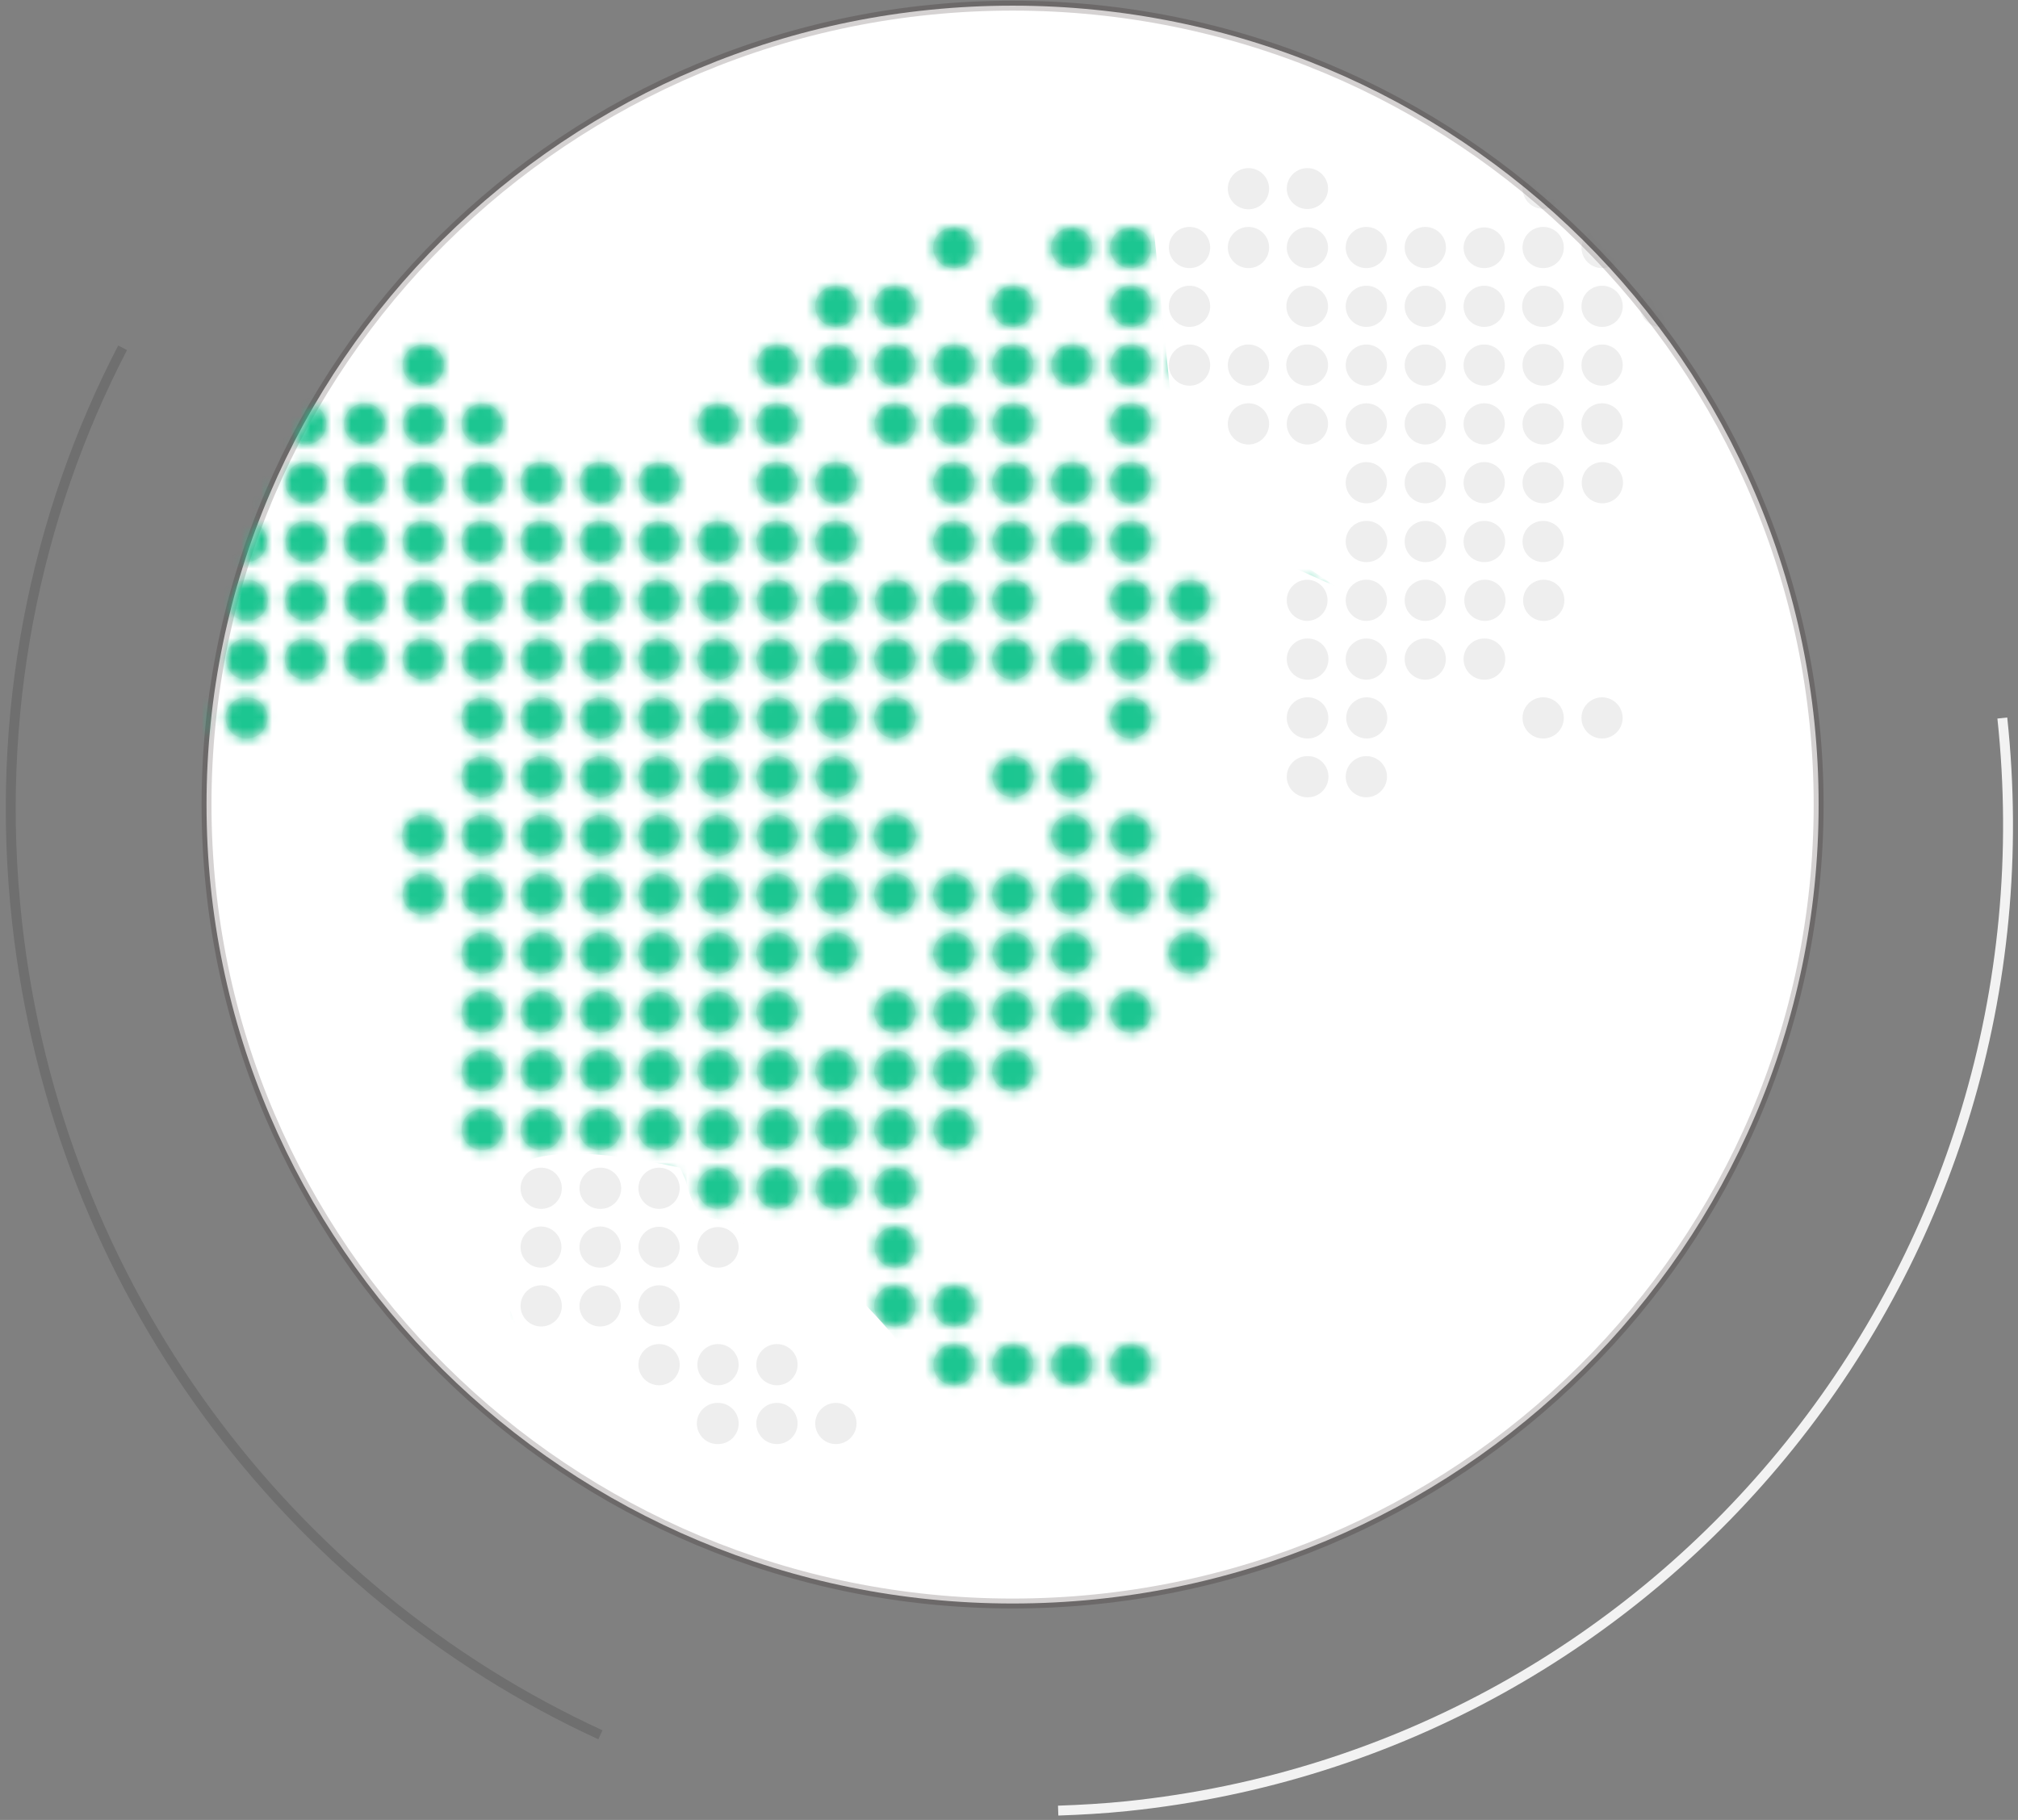 <svg xmlns="http://www.w3.org/2000/svg" xmlns:xlink="http://www.w3.org/1999/xlink" width="204" height="184" viewBox="0 0 204 184"><rect x="0" y="0" width="204" height="184" fill="#808080" stroke="none"/><title>ccpa-7212b22f5bb539a310a3e36a8a3be0f397e6b7304aa334e68cbff446256547d2</title><defs><path id="a" d="M162.966 80.774c0 44.61-36.48 80.773-81.483 80.773C36.48 161.547 0 125.384 0 80.774 0 36.163 36.48 0 81.483 0c45.003 0 81.483 36.163 81.483 80.774"/><path id="c" d="M157.086 0c-1.153 0-2.087.93-2.088 2.08a2.085 2.085 0 0 0 2.087 2.03 2.085 2.085 0 0 0 2.086-2.03c0-1.149-.933-2.08-2.085-2.08Zm-23.847 0c-1.152 0-2.086.93-2.087 2.08a2.085 2.085 0 0 0 2.087 2.052 2.085 2.085 0 0 0 2.087-2.052c0-1.149-.934-2.08-2.087-2.08Zm-5.961 0c-1.152 0-2.087.93-2.088 2.08 0 1.15.935 2.08 2.088 2.08a2.084 2.084 0 0 0 2.087-2.08c0-1.148-.934-2.08-2.087-2.08Zm35.77 10.105a2.083 2.083 0 0 0 2.085-2.08 2.084 2.084 0 0 0-2.087-2.03c-1.132 0-2.058.901-2.086 2.03 0 .552.22 1.081.611 1.471.392.39.923.61 1.476.61Zm-5.962 0a2.084 2.084 0 0 0 2.085-2.082c0-1.149-.935-2.08-2.088-2.08a2.084 2.084 0 0 0-2.085 2.082c0 1.149.935 2.08 2.088 2.08Zm-5.962 0c1.152 0 2.086-.93 2.087-2.08a2.085 2.085 0 0 0-2.087-2.03c-1.134 0-2.06.9-2.088 2.03 0 1.149.936 2.08 2.088 2.08Zm-5.962 0c1.152 0 2.087-.93 2.088-2.08 0-1.148-.934-2.08-2.088-2.08a2.084 2.084 0 0 0-2.087 2.08c0 1.149.935 2.08 2.087 2.08Zm-5.962 0c1.153 0 2.087-.93 2.088-2.08 0-1.15-.935-2.081-2.087-2.081a2.084 2.084 0 0 0-2.088 2.081c0 1.149.936 2.08 2.087 2.08Zm-5.96 0c1.152 0 2.086-.93 2.086-2.08a2.085 2.085 0 0 0-2.087-2.052 2.085 2.085 0 0 0-2.087 2.052c0 1.149.935 2.08 2.087 2.08Zm-5.962 0a2.084 2.084 0 0 0 2.087-2.08c0-1.148-.934-2.08-2.087-2.08-1.152 0-2.087.93-2.088 2.08.001 1.15.936 2.08 2.088 2.08Zm-5.962 0a2.084 2.084 0 0 0 2.087-2.08c0-1.15-.934-2.081-2.087-2.081a2.084 2.084 0 0 0-2.087 2.081c0 1.149.935 2.08 2.087 2.08Zm-5.962 0c1.153 0 2.087-.93 2.088-2.08a2.085 2.085 0 0 0-2.087-2.03 2.085 2.085 0 0 0-2.086 2.03c0 1.149.933 2.08 2.085 2.08Zm-5.961 0c1.152 0 2.086-.93 2.087-2.08a2.085 2.085 0 0 0-2.087-2.03 2.085 2.085 0 0 0-2.086 2.03c0 1.149.933 2.08 2.085 2.08Zm-11.923 0c1.153 0 2.087-.93 2.088-2.08a2.084 2.084 0 0 0-2.087-2.051c-1.141 0-2.07.914-2.087 2.051 0 1.149.934 2.08 2.086 2.08Zm95.384 5.945a2.083 2.083 0 0 0 2.086-2.08c0-1.149-.934-2.08-2.086-2.08a2.083 2.083 0 0 0-2.086 2.08c0 1.149.934 2.08 2.086 2.08Zm-23.846 0a2.083 2.083 0 0 0 2.086-2.08c0-1.149-.934-2.08-2.086-2.08a2.088 2.088 0 0 0-1.842 1.028 2.076 2.076 0 0 0 0 2.104 2.088 2.088 0 0 0 1.842 1.028Zm-5.96 0a2.083 2.083 0 0 0 2.085-2.08c0-1.149-.934-2.08-2.086-2.08a2.083 2.083 0 0 0-2.086 2.08c0 1.149.934 2.08 2.086 2.08Zm-5.962 0a2.083 2.083 0 0 0 2.085-2.082 2.083 2.083 0 0 0-2.085-2.078 2.088 2.088 0 0 0-1.842 1.028 2.076 2.076 0 0 0 0 2.104 2.088 2.088 0 0 0 1.842 1.028Zm-5.962 0a2.083 2.083 0 0 0 2.086-2.08c0-1.149-.934-2.08-2.086-2.08-1.152 0-2.086.93-2.088 2.078 0 1.15.935 2.082 2.088 2.082Zm-5.962 0a2.083 2.083 0 0 0 2.086-2.08c0-1.149-.934-2.08-2.086-2.08a2.083 2.083 0 0 0-2.086 2.08c0 1.149.934 2.08 2.086 2.08Zm-5.962 0a2.083 2.083 0 0 0 2.087-2.08c0-1.149-.934-2.08-2.087-2.08a2.083 2.083 0 0 0-2.086 2.08c0 1.149.934 2.08 2.086 2.08Zm-5.96 0a2.083 2.083 0 0 0 2.086-2.08c0-1.149-.934-2.08-2.087-2.08a2.088 2.088 0 0 0-1.841 1.028 2.076 2.076 0 0 0 0 2.104 2.088 2.088 0 0 0 1.841 1.028Zm-11.924 0a2.083 2.083 0 0 0 2.086-2.08c0-1.149-.934-2.08-2.086-2.08-1.152 0-2.086.93-2.087 2.078 0 1.15.934 2.082 2.087 2.082Zm-5.962 0a2.088 2.088 0 0 0 1.842-1.028 2.076 2.076 0 0 0 0-2.104 2.088 2.088 0 0 0-1.842-1.028 2.083 2.083 0 0 0-2.086 2.08c0 1.149.934 2.08 2.086 2.08Zm-11.922 0a2.083 2.083 0 0 0 2.086-2.08c0-1.149-.934-2.08-2.086-2.08a2.083 2.083 0 0 0-2.086 2.08c0 1.149.934 2.08 2.086 2.08Zm-11.923 0a2.083 2.083 0 0 0 2.086-2.08c0-1.149-.934-2.08-2.086-2.08a2.083 2.083 0 0 0-2.086 2.08c0 1.149.934 2.08 2.086 2.08Zm-5.962 0a2.083 2.083 0 0 0 2.087-2.08c0-1.149-.934-2.08-2.087-2.08a2.083 2.083 0 0 0-2.086 2.08c0 1.149.934 2.08 2.086 2.08Zm107.307 5.945c.746 0 1.434-.397 1.807-1.04a2.076 2.076 0 0 0 0-2.082 2.088 2.088 0 0 0-3.615 0 2.076 2.076 0 0 0 0 2.081 2.088 2.088 0 0 0 1.808 1.04Zm-5.962 0c.746 0 1.435-.397 1.808-1.041a2.076 2.076 0 0 0 0-2.081 2.088 2.088 0 0 0-3.895 1.041c0 1.15.935 2.081 2.087 2.08Zm-23.845 0a2.08 2.08 0 0 0 .798-4.003 2.09 2.09 0 0 0-2.274.45 2.076 2.076 0 0 0-.452 2.269 2.087 2.087 0 0 0 1.928 1.284Zm-5.961 0a2.083 2.083 0 0 0 2.085-2.08 2.08 2.08 0 0 0-1.028-1.845 2.092 2.092 0 0 0-2.117 0 2.08 2.08 0 0 0-1.028 1.845c0 1.149.935 2.08 2.088 2.08Zm-5.962 0a2.084 2.084 0 0 0 2.087-2.081c0-1.15-.935-2.08-2.087-2.08a2.086 2.086 0 0 0-2.088 2.081c0 1.149.936 2.08 2.088 2.08Zm-5.962 0c.844 0 1.605-.507 1.928-1.285a2.077 2.077 0 0 0-.452-2.268 2.091 2.091 0 0 0-2.275-.45 2.081 2.081 0 0 0 .799 4.003Zm-5.962 0c.845 0 1.606-.507 1.929-1.285a2.077 2.077 0 0 0-.453-2.268 2.091 2.091 0 0 0-2.275-.45 2.081 2.081 0 0 0 .8 4.003Zm-5.96 0a2.084 2.084 0 0 0 2.086-2.081c0-1.15-.934-2.08-2.087-2.08a2.089 2.089 0 0 0-1.85 1.025 2.076 2.076 0 0 0 0 2.11 2.089 2.089 0 0 0 1.85 1.026Zm-5.962 0a2.084 2.084 0 0 0 2.087-2.081c0-1.15-.935-2.08-2.087-2.08a2.086 2.086 0 0 0-2.088 2.081c0 1.149.936 2.08 2.088 2.08Zm-5.962 0a2.084 2.084 0 0 0 2.087-2.081c0-1.15-.935-2.081-2.087-2.081a2.084 2.084 0 0 0-2.087 2.081c0 1.15.935 2.081 2.087 2.08Zm-5.962 0a2.089 2.089 0 0 0 1.833-1.032c.38-.648.38-1.45 0-2.098a2.089 2.089 0 0 0-3.89 1.048c0 1.138.916 2.066 2.057 2.082Zm-5.961 0a2.089 2.089 0 0 0 1.832-1.032c.38-.648.38-1.45 0-2.099a2.089 2.089 0 0 0-3.89 1.05c0 1.137.917 2.065 2.058 2.08Zm-5.961 0c.745 0 1.434-.397 1.807-1.04a2.076 2.076 0 0 0 0-2.081 2.088 2.088 0 0 0-3.893 1.04c0 1.15.934 2.08 2.086 2.08Zm-5.962 0a2.088 2.088 0 0 0 1.833-1.031c.38-.649.38-1.45 0-2.099a2.088 2.088 0 0 0-3.89 1.048c0 1.138.916 2.065 2.057 2.082Zm-5.96 0a2.084 2.084 0 0 0 2.086-2.08c0-1.15-.934-2.081-2.087-2.081a2.084 2.084 0 0 0-2.086 2.08c0 1.15.934 2.08 2.086 2.08Zm-5.963 0c.746 0 1.435-.397 1.808-1.04a2.076 2.076 0 0 0 0-2.081 2.088 2.088 0 0 0-3.894 1.04c0 1.15.934 2.08 2.087 2.08Zm-5.961 0a2.088 2.088 0 0 0 1.832-1.032c.38-.648.38-1.45 0-2.098a2.088 2.088 0 0 0-3.89 1.049c0 1.138.917 2.065 2.058 2.08Zm-35.769 0a2.084 2.084 0 0 0 2.087-2.08c0-1.15-.934-2.081-2.087-2.081a2.084 2.084 0 0 0-2.086 2.08c0 1.15.934 2.08 2.086 2.08Zm149.037 5.944a2.084 2.084 0 0 0 2.087-2.081 2.084 2.084 0 0 0-2.087-2.052c-1.141 0-2.07.914-2.087 2.052 0 1.15.934 2.08 2.087 2.081Zm-29.807 0a2.084 2.084 0 0 0 2.086-2.082c-.001-1.149-.936-2.08-2.088-2.08a2.084 2.084 0 0 0-2.086 2.082c.001 1.15.936 2.08 2.088 2.08Zm-5.961 0c.745 0 1.434-.397 1.806-1.04a2.076 2.076 0 0 0 0-2.081 2.088 2.088 0 0 0-3.894 1.041c0 1.15.935 2.08 2.088 2.08Zm-5.962 0a2.084 2.084 0 0 0 2.086-2.081c0-1.15-.934-2.081-2.087-2.081a2.084 2.084 0 0 0-2.087 2.081c0 1.15.935 2.08 2.088 2.081Zm-5.962 0c.746 0 1.435-.396 1.808-1.04a2.076 2.076 0 0 0 0-2.081 2.088 2.088 0 0 0-3.894 1.04c0 1.149.933 2.08 2.086 2.081Zm-5.962 0c.746 0 1.435-.396 1.808-1.04a2.076 2.076 0 0 0 0-2.081 2.088 2.088 0 0 0-3.894 1.04c0 1.149.934 2.08 2.086 2.081Zm-5.96 0a2.084 2.084 0 0 0 2.086-2.081c0-1.15-.935-2.081-2.087-2.081a2.084 2.084 0 0 0-2.087 2.081c0 1.15.935 2.081 2.087 2.081Zm-5.962 0a2.084 2.084 0 0 0 2.086-2.082c0-1.149-.935-2.08-2.087-2.08a2.084 2.084 0 0 0-2.087 2.081c0 1.15.935 2.081 2.088 2.081Zm-11.924 0a2.09 2.09 0 0 0 1.476-.61 2.079 2.079 0 0 0-1.474-3.551 2.084 2.084 0 0 0-2.087 2.08c0 1.149.933 2.08 2.086 2.081Zm-11.922 0a2.088 2.088 0 0 0 1.832-1.032c.38-.648.38-1.45 0-2.098a2.088 2.088 0 0 0-3.89 1.05c0 1.137.917 2.064 2.058 2.08Zm-5.962 0c.746 0 1.435-.396 1.808-1.04a2.076 2.076 0 0 0 0-2.081 2.088 2.088 0 0 0-3.894 1.04c0 1.149.934 2.08 2.086 2.081Zm-5.96 0a2.088 2.088 0 0 0 1.831-1.032c.38-.648.38-1.45 0-2.098a2.088 2.088 0 0 0-3.89 1.05c0 1.137.917 2.064 2.058 2.08Zm-11.924 0c1.152 0 2.086-.93 2.087-2.08 0-1.149-.934-2.08-2.086-2.08a2.083 2.083 0 0 0-2.087 2.08c0 1.148.934 2.08 2.086 2.08Zm-5.962 0a2.09 2.09 0 0 0 1.477-.61c.391-.39.611-.919.611-1.471a2.085 2.085 0 0 0-2.087-2.04 2.085 2.085 0 0 0-2.087 2.04c0 1.15.934 2.08 2.086 2.081Zm-23.846 0a2.084 2.084 0 0 0 2.088-2.081 2.085 2.085 0 0 0-2.087-2.052 2.085 2.085 0 0 0-2.088 2.052c0 1.15.935 2.08 2.087 2.081Zm-5.96 0a2.088 2.088 0 0 0 1.831-1.032c.38-.648.38-1.45 0-2.098a2.088 2.088 0 0 0-3.89 1.05c0 1.137.917 2.064 2.058 2.08Zm-5.963 0a2.088 2.088 0 0 0 1.832-1.032c.38-.648.38-1.45 0-2.098a2.088 2.088 0 0 0-3.889 1.05c0 1.137.916 2.064 2.057 2.08Zm-5.96 0a2.088 2.088 0 0 0 1.831-1.032c.38-.648.38-1.45 0-2.098a2.088 2.088 0 0 0-3.889 1.05c0 1.138.917 2.064 2.058 2.08Zm131.152 5.945a2.088 2.088 0 0 0 1.831-1.033 2.076 2.076 0 0 0-.001-2.097 2.088 2.088 0 0 0-3.888 1.05c0 1.139.917 2.065 2.058 2.08Zm-5.961 0a2.084 2.084 0 0 0 2.086-2.08c0-1.15-.934-2.081-2.086-2.081a2.085 2.085 0 0 0-2.088 2.082c0 1.149.935 2.08 2.088 2.08Zm-5.962 0a2.084 2.084 0 0 0 2.086-2.08c0-1.15-.934-2.081-2.086-2.081a2.086 2.086 0 0 0-2.088 2.082 2.084 2.084 0 0 0 2.088 2.08Zm-5.962 0a2.084 2.084 0 0 0 2.086-2.08c0-1.15-.934-2.081-2.086-2.081a2.085 2.085 0 0 0-2.087 2.082c.001 1.148.935 2.079 2.087 2.08Zm-5.962 0a2.084 2.084 0 0 0 2.087-2.08c0-1.15-.934-2.081-2.087-2.081a2.085 2.085 0 0 0-2.087 2.082c.001 1.148.936 2.08 2.087 2.08Zm-23.846 0a2.081 2.081 0 0 0 .8-4.003 2.091 2.091 0 0 0-2.274.45 2.077 2.077 0 0 0-.453 2.268 2.087 2.087 0 0 0 1.928 1.285Zm-5.961 0a2.081 2.081 0 0 0 .8-4.003 2.091 2.091 0 0 0-2.275.45 2.077 2.077 0 0 0-.453 2.268 2.087 2.087 0 0 0 1.928 1.285Zm-5.961 0c.745 0 1.434-.396 1.807-1.04a2.076 2.076 0 0 0 0-2.08 2.088 2.088 0 0 0-3.893 1.04c0 1.148.933 2.08 2.086 2.08Zm-5.962 0c.844 0 1.605-.507 1.928-1.284a2.076 2.076 0 0 0-.452-2.268 2.09 2.09 0 0 0-2.274-.45 2.08 2.08 0 0 0 .798 4.002Zm-11.923 0c.844 0 1.605-.507 1.928-1.284a2.076 2.076 0 0 0-.452-2.268 2.09 2.09 0 0 0-2.275-.45 2.08 2.08 0 0 0 .8 4.002Zm-5.961 0c.844 0 1.606-.506 1.93-1.284a2.077 2.077 0 0 0-.453-2.268 2.091 2.091 0 0 0-2.275-.451 2.081 2.081 0 0 0 .798 4.003Zm-11.923 0c1.153 0 2.087-.93 2.088-2.08a2.085 2.085 0 0 0-2.088-2.03c-1.133 0-2.06.9-2.087 2.03 0 1.15.935 2.08 2.087 2.08Zm-5.961 0a2.084 2.084 0 0 0 2.086-2.08c0-1.15-.934-2.081-2.086-2.081a2.085 2.085 0 0 0-2.088 2.082c0 1.149.935 2.08 2.088 2.08Zm-5.962 0a2.084 2.084 0 0 0 2.086-2.08c0-1.15-.934-2.081-2.086-2.081a2.086 2.086 0 0 0-2.088 2.082 2.084 2.084 0 0 0 2.088 2.08Zm-5.962 0c1.153 0 2.087-.93 2.088-2.08 0-1.15-.935-2.08-2.088-2.081a2.085 2.085 0 0 0-2.087 2.082c.001 1.148.935 2.08 2.087 2.08Zm-5.96 0c.843 0 1.604-.507 1.927-1.285a2.076 2.076 0 0 0-.453-2.267 2.09 2.09 0 0 0-2.274-.45 2.08 2.08 0 0 0 .8 4.002Zm-5.963 0c.844 0 1.605-.507 1.928-1.284a2.076 2.076 0 0 0-.452-2.268 2.09 2.09 0 0 0-2.275-.45 2.08 2.08 0 0 0 .8 4.002Zm-5.96 0c.76.021 1.47-.37 1.856-1.023a2.076 2.076 0 0 0 0-2.115 2.088 2.088 0 0 0-3.885 1.059c0 1.126.9 2.048 2.029 2.08Zm-5.962 0c.844 0 1.605-.507 1.927-1.285a2.076 2.076 0 0 0-.452-2.267 2.09 2.09 0 0 0-2.275-.45 2.08 2.08 0 0 0 .8 4.002Zm131.153 5.945a2.083 2.083 0 0 0 2.086-2.08c0-1.15-.934-2.081-2.086-2.081a2.085 2.085 0 0 0-2.088 2.081c0 1.15.935 2.08 2.088 2.08Zm-5.962 0a2.088 2.088 0 0 0 1.831-1.032c.38-.648.38-1.45 0-2.097a2.088 2.088 0 0 0-1.831-1.032 2.086 2.086 0 0 0-2.088 2.081c.001 1.15.936 2.08 2.088 2.08Zm-5.962 0a2.088 2.088 0 0 0 1.832-1.032c.379-.648.379-1.45 0-2.097a2.088 2.088 0 0 0-1.832-1.032 2.085 2.085 0 0 0-2.087 2.081c.001 1.15.935 2.08 2.087 2.08Zm-5.962 0a2.088 2.088 0 0 0 1.832-1.032c.38-.648.38-1.45 0-2.097a2.088 2.088 0 0 0-1.832-1.032 2.085 2.085 0 0 0-2.087 2.081c.001 1.15.935 2.08 2.087 2.08Zm-23.846 0a2.081 2.081 0 0 0 .8-4.003 2.091 2.091 0 0 0-2.274.45 2.077 2.077 0 0 0-.453 2.268 2.087 2.087 0 0 0 1.928 1.285Zm-5.961 0a2.081 2.081 0 0 0 .8-4.003 2.091 2.091 0 0 0-2.275.45 2.077 2.077 0 0 0-.453 2.268 2.087 2.087 0 0 0 1.928 1.285Zm-5.961 0a2.088 2.088 0 0 0 1.832-1.031c.38-.648.38-1.45 0-2.098a2.088 2.088 0 0 0-3.889 1.048c0 1.138.916 2.064 2.057 2.08Zm-5.962 0c.844 0 1.605-.507 1.928-1.285a2.076 2.076 0 0 0-.452-2.267 2.09 2.09 0 0 0-2.275-.45 2.08 2.08 0 0 0 .799 4.002Zm-11.923 0c.844 0 1.605-.507 1.928-1.285a2.076 2.076 0 0 0-.453-2.268 2.09 2.09 0 0 0-2.274-.45 2.08 2.08 0 0 0 .8 4.003Zm-5.961 0c.844 0 1.606-.507 1.93-1.284a2.077 2.077 0 0 0-.453-2.269 2.091 2.091 0 0 0-2.275-.45 2.081 2.081 0 0 0 .798 4.003Zm-5.962 0c1.152 0 2.087-.93 2.088-2.08a2.085 2.085 0 0 0-2.087-2.052 2.085 2.085 0 0 0-2.088 2.052c0 1.15.935 2.08 2.087 2.08Zm-5.96 0c1.151 0 2.086-.93 2.087-2.08a2.085 2.085 0 0 0-2.088-2.03c-1.133 0-2.06.9-2.087 2.03 0 1.15.935 2.08 2.087 2.08Zm-5.962 0a2.088 2.088 0 0 0 1.831-1.032c.38-.648.38-1.45 0-2.097a2.088 2.088 0 0 0-1.831-1.032 2.085 2.085 0 0 0-2.088 2.081c0 1.15.935 2.08 2.088 2.08Zm-5.962 0a2.088 2.088 0 0 0 1.831-1.032c.38-.648.38-1.45 0-2.097a2.088 2.088 0 0 0-1.831-1.032 2.086 2.086 0 0 0-2.088 2.081c.001 1.15.936 2.08 2.088 2.08Zm-5.962 0c1.152 0 2.087-.93 2.088-2.08 0-1.149-.935-2.08-2.088-2.081a2.085 2.085 0 0 0-2.087 2.081c.001 1.15.935 2.08 2.087 2.08Zm-5.96 0c.843 0 1.604-.508 1.927-1.285a2.076 2.076 0 0 0-.453-2.268 2.09 2.09 0 0 0-2.275-.45 2.08 2.08 0 0 0 .8 4.003Zm-5.963 0c.844 0 1.605-.507 1.928-1.285a2.076 2.076 0 0 0-.453-2.268 2.09 2.09 0 0 0-2.274-.45 2.08 2.08 0 0 0 .8 4.003Zm-5.96 0c.76.021 1.47-.37 1.856-1.023a2.076 2.076 0 0 0 0-2.116 2.088 2.088 0 0 0-3.885 1.06c0 1.126.9 2.047 2.029 2.079Zm-5.962 0c.844 0 1.605-.508 1.928-1.285a2.076 2.076 0 0 0-.454-2.268 2.09 2.09 0 0 0-2.274-.45 2.08 2.08 0 0 0 .8 4.003Zm166.92 5.945a2.085 2.085 0 0 0 2.088-2.082c0-1.15-.935-2.08-2.087-2.08a2.084 2.084 0 0 0-2.087 2.08c0 1.15.934 2.081 2.087 2.081Zm-35.767 0c.759.021 1.47-.37 1.856-1.023a2.076 2.076 0 0 0 0-2.115 2.088 2.088 0 0 0-3.885 1.058c0 1.127.9 2.048 2.029 2.08Zm-4.1-1.02a2.076 2.076 0 0 0 0-2.12 2.084 2.084 0 0 0-3.877 1.06 2.084 2.084 0 0 0 3.877 1.06Zm-7.824 1.02a2.09 2.09 0 0 0 1.476-.61c.392-.39.612-.92.612-1.472 0-1.15-.935-2.081-2.087-2.081a2.084 2.084 0 0 0-2.088 2.08c0 1.15.934 2.082 2.087 2.083Zm-5.962 0a2.09 2.09 0 0 0 1.477-.61c.391-.39.611-.92.61-1.472 0-1.15-.934-2.081-2.086-2.081a2.084 2.084 0 0 0-2.088 2.08c0 1.15.935 2.082 2.087 2.083Zm-5.96 0a2.084 2.084 0 0 0 2.035-2.08c0-1.13-.903-2.053-2.036-2.081-1.151 0-2.086.93-2.087 2.079 0 1.15.935 2.081 2.087 2.082Zm-11.924 0a2.085 2.085 0 0 0 2.087-2.082 2.085 2.085 0 0 0-2.087-2.052 2.085 2.085 0 0 0-2.087 2.052c0 1.15.934 2.081 2.087 2.082Zm-5.962 0a2.085 2.085 0 0 0 2.088-2.082 2.084 2.084 0 0 0-2.088-2.08 2.084 2.084 0 0 0-2.086 2.081c0 1.15.934 2.08 2.086 2.08Zm-11.922 0c.844 0 1.605-.506 1.929-1.284a2.077 2.077 0 0 0-.452-2.268 2.091 2.091 0 0 0-2.274-.452 2.081 2.081 0 0 0 .797 4.004Zm-5.962 0a2.09 2.09 0 0 0 1.476-.61c.392-.39.612-.92.612-1.472a2.084 2.084 0 0 0-2.087-2.052c-1.141 0-2.07.914-2.087 2.052 0 1.15.933 2.081 2.086 2.082Zm-5.96 0a2.088 2.088 0 0 0 1.862-1.02 2.076 2.076 0 0 0 0-2.12 2.084 2.084 0 0 0-3.877 1.06c0 1.12.89 2.04 2.014 2.08Zm-5.963 0a2.088 2.088 0 0 0 1.863-1.02 2.076 2.076 0 0 0 0-2.12 2.084 2.084 0 0 0-3.877 1.06c0 1.12.89 2.04 2.014 2.08Zm-5.961 0a2.084 2.084 0 0 0 2.045-2.08c0-1.134-.909-2.059-2.045-2.081a2.084 2.084 0 0 0-2.045 2.08c0 1.133.909 2.058 2.045 2.08Zm-5.962 0a2.085 2.085 0 0 0 2.088-2.082 2.085 2.085 0 0 0-2.087-2.04 2.085 2.085 0 0 0-2.087 2.04c0 1.15.934 2.081 2.086 2.082Zm-5.96 0a2.085 2.085 0 0 0 2.087-2.082c0-1.15-.935-2.082-2.088-2.082a2.085 2.085 0 0 0-2.087 2.082c0 1.15.934 2.081 2.087 2.082Zm-5.962 0a2.084 2.084 0 0 0 2.035-2.08c0-1.13-.903-2.053-2.035-2.081-1.152 0-2.087.93-2.088 2.079 0 1.15.935 2.082 2.088 2.082Zm-5.962 0a2.088 2.088 0 0 0 1.862-1.02 2.076 2.076 0 0 0 0-2.12 2.084 2.084 0 0 0-3.877 1.06c0 1.12.891 2.04 2.015 2.08Zm-5.962 0a2.085 2.085 0 0 0 2.088-2.082 2.085 2.085 0 0 0-2.087-2.052 2.085 2.085 0 0 0-2.088 2.052c0 1.15.935 2.081 2.087 2.082Zm-5.96 0a2.088 2.088 0 0 0 1.862-1.02 2.076 2.076 0 0 0 0-2.12 2.084 2.084 0 0 0-3.877 1.06c0 1.12.89 2.04 2.014 2.08Zm-5.963 0a2.088 2.088 0 0 0 1.863-1.02 2.076 2.076 0 0 0 0-2.12 2.084 2.084 0 0 0-3.877 1.06c0 1.12.89 2.04 2.014 2.08Zm-5.96 0a2.088 2.088 0 0 0 1.831-1.033c.38-.648.38-1.45 0-2.098a2.088 2.088 0 0 0-3.89 1.05c.001 1.139.918 2.065 2.059 2.08Zm-5.962 0a2.088 2.088 0 0 0 1.862-1.02 2.076 2.076 0 0 0 0-2.12 2.084 2.084 0 0 0-3.877 1.06c0 1.12.891 2.04 2.015 2.08Zm-5.961 0a2.088 2.088 0 0 0 1.862-1.02 2.076 2.076 0 0 0 0-2.12 2.084 2.084 0 0 0-3.877 1.06c0 1.12.89 2.04 2.015 2.08Zm172.882 5.944a2.084 2.084 0 0 0 2.087-2.08 2.085 2.085 0 0 0-2.087-2.03 2.085 2.085 0 0 0-2.087 2.03c0 1.148.934 2.08 2.087 2.08Zm-41.73 0a2.088 2.088 0 0 0 1.842-1.028 2.076 2.076 0 0 0 0-2.104 2.088 2.088 0 0 0-1.842-1.028 2.085 2.085 0 0 0-2.088 2.08c.001 1.15.936 2.08 2.088 2.08Zm-5.962 0a2.09 2.09 0 0 0 1.476-.609 2.078 2.078 0 0 0-1.475-3.552 2.084 2.084 0 0 0-2.088 2.081c.001 1.149.935 2.08 2.087 2.08Zm-5.962 0a2.09 2.09 0 0 0 1.476-.609 2.078 2.078 0 0 0-1.475-3.552 2.084 2.084 0 0 0-2.088 2.081c.001 1.15.935 2.08 2.087 2.08Zm-5.96 0a2.088 2.088 0 0 0 1.841-1.028 2.076 2.076 0 0 0 0-2.104 2.088 2.088 0 0 0-1.842-1.028 2.084 2.084 0 0 0-2.087 2.08c0 1.15.935 2.08 2.087 2.08Zm-11.924 0a2.084 2.084 0 0 0 2.087-2.08 2.085 2.085 0 0 0-2.087-2.052 2.085 2.085 0 0 0-2.087 2.052c0 1.15.935 2.08 2.087 2.08Zm-5.962 0c1.153 0 2.087-.93 2.088-2.08 0-1.15-.935-2.08-2.088-2.08a2.083 2.083 0 0 0-2.086 2.08c0 1.149.934 2.08 2.086 2.08Zm-5.961 0c1.152 0 2.087-.93 2.087-2.08 0-1.149-.935-2.08-2.087-2.08a2.083 2.083 0 0 0-2.086 2.08c0 1.149.934 2.08 2.086 2.08Zm-5.961 0c.745 0 1.434-.396 1.807-1.04a2.076 2.076 0 0 0 0-2.08 2.088 2.088 0 0 0-3.893 1.039c0 1.15.933 2.08 2.086 2.081Zm-5.962 0a2.09 2.09 0 0 0 1.476-.609c.391-.39.611-.919.612-1.47a2.084 2.084 0 0 0-2.087-2.052c-1.141 0-2.07.914-2.087 2.051 0 1.149.934 2.08 2.086 2.08Zm-5.96 0c.843 0 1.604-.507 1.927-1.285a2.076 2.076 0 0 0-.453-2.267 2.09 2.09 0 0 0-2.274-.45 2.08 2.08 0 0 0 .8 4.002Zm-5.963 0c.844 0 1.605-.507 1.928-1.285a2.076 2.076 0 0 0-.452-2.267 2.09 2.09 0 0 0-2.275-.45 2.08 2.08 0 0 0 .8 4.002Zm-5.961 0a2.083 2.083 0 0 0 2.086-2.08c0-1.149-.934-2.08-2.086-2.08a2.083 2.083 0 0 0-2.086 2.08c0 1.149.934 2.08 2.086 2.08Zm-5.962 0c1.153 0 2.087-.93 2.088-2.08 0-1.15-.934-2.081-2.087-2.081a2.084 2.084 0 0 0-2.087 2.081c0 1.149.934 2.08 2.086 2.08Zm-5.96 0c1.152 0 2.086-.93 2.087-2.08 0-1.15-.935-2.081-2.088-2.081a2.085 2.085 0 0 0-2.087 2.081c0 1.15.935 2.08 2.087 2.08Zm-5.962 0a2.088 2.088 0 0 0 1.841-1.028 2.076 2.076 0 0 0 0-2.104 2.088 2.088 0 0 0-1.841-1.028 2.084 2.084 0 0 0-2.088 2.08c0 1.15.935 2.08 2.088 2.08Zm-5.962 0a2.088 2.088 0 0 0 1.842-1.028 2.076 2.076 0 0 0 0-2.104 2.088 2.088 0 0 0-1.842-1.028 2.085 2.085 0 0 0-2.088 2.08c.001 1.15.936 2.08 2.088 2.08Zm-5.962 0c1.153 0 2.087-.93 2.088-2.08a2.085 2.085 0 0 0-2.087-2.052 2.085 2.085 0 0 0-2.088 2.052c.001 1.15.935 2.08 2.087 2.08Zm-5.96 0c.843 0 1.604-.507 1.927-1.285a2.076 2.076 0 0 0-.453-2.267 2.09 2.09 0 0 0-2.274-.45 2.08 2.08 0 0 0 .8 4.002Zm-5.963 0c.844 0 1.605-.507 1.928-1.285a2.076 2.076 0 0 0-.452-2.267 2.09 2.09 0 0 0-2.275-.45 2.08 2.08 0 0 0 .8 4.002Zm-5.96 0a2.083 2.083 0 0 0 2.086-2.08c0-1.149-.934-2.08-2.086-2.08a2.083 2.083 0 0 0-2.086 2.08c0 1.149.934 2.08 2.086 2.08Zm-5.962 0c.844 0 1.605-.507 1.927-1.285a2.076 2.076 0 0 0-.452-2.267 2.09 2.09 0 0 0-2.275-.45 2.08 2.08 0 0 0 .8 4.002Zm-5.961 0c.843 0 1.604-.507 1.927-1.285a2.076 2.076 0 0 0-.453-2.267 2.09 2.09 0 0 0-2.274-.45 2.08 2.08 0 0 0 .8 4.002Zm172.882 5.945a2.084 2.084 0 0 0 2.087-2.081c0-1.15-.934-2.081-2.087-2.081a2.084 2.084 0 0 0-2.087 2.08c0 1.15.934 2.082 2.087 2.082Zm-5.962 0a2.084 2.084 0 0 0 2.087-2.081c0-1.15-.934-2.081-2.087-2.081a2.084 2.084 0 0 0-2.087 2.08c0 1.15.935 2.082 2.087 2.082Zm-23.845 0c1.152 0 2.086-.931 2.086-2.08s-.934-2.08-2.087-2.08a2.084 2.084 0 0 0-2.086 2.08c0 1.148.934 2.08 2.087 2.08Zm-5.961 0a2.083 2.083 0 0 0 2.086-2.08c0-1.15-.934-2.081-2.086-2.081a2.09 2.09 0 0 0-1.477.61 2.079 2.079 0 0 0 1.477 3.551Zm-17.886 0a2.088 2.088 0 0 0 1.832-1.032c.38-.648.38-1.45 0-2.098a2.088 2.088 0 0 0-1.832-1.031 2.084 2.084 0 0 0-2.035 2.08c0 1.13.903 2.053 2.035 2.08Zm-5.96 0a2.088 2.088 0 0 0 1.831-1.032c.38-.648.38-1.45 0-2.098a2.088 2.088 0 0 0-1.832-1.031 2.084 2.084 0 0 0-2.087 2.081c0 1.15.935 2.08 2.087 2.08Zm-17.886 0a2.079 2.079 0 0 0 1.476-3.551 2.09 2.09 0 0 0-1.476-.61 2.083 2.083 0 0 0-2.086 2.08c0 1.15.934 2.08 2.086 2.08Zm-23.845 0c.844 0 1.605-.508 1.928-1.285a2.076 2.076 0 0 0-.453-2.268 2.09 2.09 0 0 0-2.275-.45 2.08 2.08 0 0 0 .8 4.003Zm-5.962 0c.844 0 1.605-.507 1.928-1.285a2.076 2.076 0 0 0-.453-2.268 2.09 2.09 0 0 0-2.274-.45 2.08 2.08 0 0 0 .8 4.003Zm-5.961 0a2.088 2.088 0 0 0 1.832-1.032c.38-.648.38-1.449 0-2.097a2.088 2.088 0 0 0-3.889 1.048c0 1.138.916 2.064 2.057 2.08Zm-5.962 0c1.152 0 2.087-.93 2.088-2.08a2.085 2.085 0 0 0-2.087-2.04 2.085 2.085 0 0 0-2.087 2.04c0 1.149.934 2.08 2.086 2.08Zm-5.96 0c1.151 0 2.086-.93 2.087-2.08 0-1.15-.935-2.081-2.088-2.081a2.085 2.085 0 0 0-2.087 2.081c0 1.15.935 2.08 2.087 2.08Zm-5.962 0a2.088 2.088 0 0 0 1.831-1.032c.38-.648.38-1.45 0-2.098a2.088 2.088 0 0 0-1.831-1.031 2.09 2.09 0 0 0-1.477.61 2.079 2.079 0 0 0 1.477 3.551Zm-5.962 0a2.088 2.088 0 0 0 1.831-1.032c.38-.648.38-1.45 0-2.098a2.088 2.088 0 0 0-1.831-1.031 2.085 2.085 0 0 0-2.088 2.081c.001 1.15.936 2.08 2.088 2.08Zm-5.962 0c1.152 0 2.087-.93 2.088-2.08a2.085 2.085 0 0 0-2.087-2.052 2.085 2.085 0 0 0-2.088 2.052c.001 1.15.935 2.08 2.087 2.08Zm-23.845 0a2.088 2.088 0 0 0 1.832-1.032c.379-.648.379-1.45 0-2.098a2.088 2.088 0 0 0-1.832-1.031 2.088 2.088 0 0 0-1.832 1.031c-.379.649-.379 1.45 0 2.098a2.088 2.088 0 0 0 1.832 1.032Zm-5.961 0c.844 0 1.604-.508 1.927-1.285a2.076 2.076 0 0 0-.453-2.268 2.09 2.09 0 0 0-2.274-.45 2.08 2.08 0 0 0 .8 4.003Zm-5.962 0a2.084 2.084 0 0 0 2.087-2.081c0-1.15-.934-2.081-2.087-2.081a2.084 2.084 0 0 0-2.086 2.08c0 1.15.934 2.082 2.086 2.082Zm178.844 5.945a2.084 2.084 0 0 0 2.087-2.081 2.084 2.084 0 0 0-2.087-2.052c-1.141 0-2.07.914-2.087 2.052 0 1.149.934 2.08 2.087 2.08Zm-5.962 0a2.084 2.084 0 0 0 2.087-2.081 2.084 2.084 0 0 0-2.087-2.052c-1.14 0-2.07.914-2.087 2.052 0 1.15.935 2.08 2.087 2.08Zm-47.692 0c.746 0 1.435-.396 1.808-1.04a2.076 2.076 0 0 0 0-2.081 2.088 2.088 0 0 0-3.894 1.04c0 1.148.934 2.08 2.086 2.08Zm-5.96 0a2.088 2.088 0 0 0 1.842-1.028 2.076 2.076 0 0 0 0-2.105 2.088 2.088 0 0 0-1.843-1.029 2.084 2.084 0 0 0-2.087 2.08c0 1.15.935 2.082 2.087 2.082Zm-23.847 0a2.084 2.084 0 0 0 2.087-2.081 2.085 2.085 0 0 0-2.087-2.03 2.085 2.085 0 0 0-2.086 2.03c0 .552.22 1.08.61 1.471.391.39.922.61 1.475.61Zm-5.961 0a2.088 2.088 0 0 0 1.832-1.032c.38-.648.38-1.45 0-2.098a2.088 2.088 0 0 0-3.89 1.049c0 1.138.917 2.065 2.058 2.08Zm-17.885 0a2.088 2.088 0 0 0 1.832-1.032c.38-.648.38-1.45 0-2.098a2.088 2.088 0 0 0-3.889 1.049c0 1.138.916 2.065 2.057 2.08Zm-5.961 0a2.083 2.083 0 0 0 2.087-2.08c0-1.15-.934-2.08-2.086-2.081a2.083 2.083 0 0 0-2.087 2.08c0 1.149.934 2.08 2.086 2.08Zm-5.962 0a2.09 2.09 0 0 0 1.477-.61 2.079 2.079 0 0 0-1.477-3.551 2.084 2.084 0 0 0-2.086 2.08c0 1.149.934 2.08 2.086 2.08Zm-5.96 0a2.09 2.09 0 0 0 1.475-.61 2.079 2.079 0 0 0-1.476-3.551c-1.152 0-2.086.93-2.087 2.08 0 1.15.934 2.08 2.087 2.08Zm-5.962 0a2.088 2.088 0 0 0 1.842-1.028 2.076 2.076 0 0 0 0-2.105 2.088 2.088 0 0 0-1.842-1.029 2.079 2.079 0 0 0-1.476 3.552c.391.39.922.61 1.476.61Zm-5.962 0a2.084 2.084 0 0 0 2.086-2.082c0-1.149-.934-2.08-2.087-2.08a2.084 2.084 0 0 0-2.087 2.08c0 1.15.935 2.082 2.088 2.082Zm-5.962 0a2.084 2.084 0 0 0 2.088-2.081 2.085 2.085 0 0 0-2.087-2.052 2.085 2.085 0 0 0-2.088 2.052c0 1.149.935 2.08 2.087 2.08Zm-35.768 0a2.084 2.084 0 0 0 2.087-2.081 2.084 2.084 0 0 0-2.087-2.052c-1.14 0-2.07.914-2.086 2.052 0 1.15.934 2.08 2.086 2.08Zm-5.962 0c.745 0 1.434-.396 1.807-1.04a2.076 2.076 0 0 0 .001-2.081 2.088 2.088 0 0 0-3.895 1.04c0 1.148.934 2.08 2.087 2.08Zm-5.962 0c.746 0 1.435-.396 1.808-1.04a2.076 2.076 0 0 0 0-2.081A2.088 2.088 0 0 0 0 61.527c0 1.148.934 2.08 2.086 2.08Zm190.768 5.944a2.084 2.084 0 0 0 2.087-2.079 2.08 2.08 0 0 0-1.035-1.827 2.092 2.092 0 0 0-2.104 0 2.08 2.08 0 0 0-1.035 1.827c.001 1.148.935 2.079 2.087 2.079Zm-5.962 0a2.083 2.083 0 0 0 2.087-2.079 2.08 2.08 0 0 0-1.035-1.827 2.092 2.092 0 0 0-2.104 0 2.08 2.08 0 0 0-1.035 1.827c.001 1.149.936 2.08 2.087 2.079Zm-11.923 0c.844 0 1.605-.507 1.928-1.285a2.076 2.076 0 0 0-.452-2.268 2.09 2.09 0 0 0-2.275-.45 2.08 2.08 0 0 0 .799 4.003Zm-59.615 0c1.152 0 2.087-.93 2.088-2.079a2.08 2.08 0 0 0-1.035-1.827 2.092 2.092 0 0 0-2.104 0 2.08 2.08 0 0 0-1.034 1.827c0 1.148.934 2.079 2.085 2.079Zm-5.961 0c1.152 0 2.086-.93 2.087-2.079a2.08 2.08 0 0 0-1.035-1.827 2.092 2.092 0 0 0-2.104 0 2.08 2.08 0 0 0-1.034 1.827c0 1.148.934 2.079 2.085 2.079Zm-17.884 0a2.087 2.087 0 0 0 1.832-1.032c.379-.648.379-1.45 0-2.097a2.087 2.087 0 0 0-1.832-1.031 2.088 2.088 0 0 0-1.85 1.025 2.076 2.076 0 0 0 0 2.11 2.088 2.088 0 0 0 1.85 1.025Zm-5.962 0a2.087 2.087 0 0 0 1.832-1.032c.379-.648.379-1.45 0-2.097a2.087 2.087 0 0 0-1.832-1.031 2.088 2.088 0 0 0-1.85 1.025 2.076 2.076 0 0 0 0 2.11 2.088 2.088 0 0 0 1.85 1.025Zm-5.961 0a2.083 2.083 0 0 0 2.086-2.08c0-1.15-.934-2.08-2.086-2.08a2.083 2.083 0 0 0-2.057 2.08c0 1.137.916 2.064 2.057 2.08Zm-5.962 0a2.079 2.079 0 0 0 1.477-3.55 2.09 2.09 0 0 0-3.563 1.471 2.084 2.084 0 0 0 2.086 2.079Zm-5.96 0a2.078 2.078 0 0 0 1.476-3.55 2.09 2.09 0 0 0-3.564 1.471 2.084 2.084 0 0 0 2.087 2.079Zm-5.962 0a2.087 2.087 0 0 0 1.83-1.032c.38-.648.38-1.45 0-2.097a2.087 2.087 0 0 0-1.83-1.031 2.09 2.09 0 0 0-1.477.609 2.078 2.078 0 0 0 1.477 3.55Zm-5.962 0a2.087 2.087 0 0 0 1.831-1.032c.38-.648.38-1.45 0-2.097a2.087 2.087 0 0 0-1.831-1.031 2.09 2.09 0 0 0-1.476.61c-.392.39-.612.919-.612 1.471a2.084 2.084 0 0 0 2.088 2.079Zm-5.962 0c1.152 0 2.086-.93 2.088-2.079 0-1.15-.935-2.081-2.087-2.081a2.084 2.084 0 0 0-2.088 2.081 2.084 2.084 0 0 0 2.087 2.079Zm-5.96 0a2.087 2.087 0 0 0 1.83-1.032c.38-.648.38-1.45 0-2.097a2.087 2.087 0 0 0-1.83-1.031 2.088 2.088 0 0 0-1.85 1.025 2.076 2.076 0 0 0 0 2.11 2.088 2.088 0 0 0 1.85 1.025Zm149.036 5.945a2.084 2.084 0 0 0 2.087-2.08 2.085 2.085 0 0 0-2.087-2.03 2.085 2.085 0 0 0-2.087 2.03c0 .552.22 1.08.612 1.47.39.39.922.61 1.475.61Zm-5.962 0a2.084 2.084 0 0 0 2.087-2.08 2.085 2.085 0 0 0-2.087-2.03 2.085 2.085 0 0 0-2.087 2.03c0 1.148.934 2.08 2.087 2.08Zm-5.961 0c1.152 0 2.087-.931 2.087-2.08 0-1.15-.935-2.081-2.087-2.08a2.083 2.083 0 0 0-2.087 2.08c0 1.148.934 2.08 2.087 2.08Zm-5.962 0a2.09 2.09 0 0 0 1.476-.61c.391-.39.611-.918.612-1.47a2.084 2.084 0 0 0-2.087-2.052c-1.141 0-2.07.914-2.087 2.052 0 1.149.934 2.08 2.086 2.08Zm-5.96 0c.843 0 1.604-.508 1.927-1.285a2.076 2.076 0 0 0-.453-2.268 2.09 2.09 0 0 0-2.274-.45 2.08 2.08 0 0 0 .8 4.003Zm-47.693 0a2.084 2.084 0 0 0 2.087-2.08 2.085 2.085 0 0 0-2.087-2.052 2.085 2.085 0 0 0-2.087 2.052c0 1.149.935 2.08 2.087 2.08Zm-5.962 0c1.153 0 2.087-.931 2.088-2.08 0-1.15-.935-2.081-2.088-2.08a2.083 2.083 0 0 0-2.086 2.08c0 1.148.934 2.08 2.086 2.08Zm-5.961 0c1.152 0 2.087-.931 2.087-2.08 0-1.15-.935-2.08-2.087-2.08a2.083 2.083 0 0 0-2.086 2.08c0 1.148.934 2.08 2.086 2.08Zm-5.961 0a2.084 2.084 0 0 0 2.087-2.08c0-1.15-.934-2.081-2.086-2.082a2.084 2.084 0 0 0-2.087 2.08c0 1.15.933 2.081 2.086 2.082Zm-5.962 0a2.09 2.09 0 0 0 1.476-.61c.391-.39.611-.918.612-1.47a2.084 2.084 0 0 0-2.087-2.052c-1.141 0-2.07.914-2.087 2.052 0 1.149.934 2.08 2.086 2.08Zm-5.96 0c.843 0 1.604-.508 1.927-1.285a2.076 2.076 0 0 0-.453-2.268 2.09 2.09 0 0 0-2.274-.45 2.08 2.08 0 0 0 .8 4.003Zm-5.963 0c.844 0 1.605-.507 1.928-1.285a2.076 2.076 0 0 0-.452-2.268 2.09 2.09 0 0 0-2.275-.45 2.08 2.08 0 0 0 .8 4.003Zm-5.961 0a2.083 2.083 0 0 0 2.086-2.08c0-1.15-.934-2.08-2.086-2.08a2.083 2.083 0 0 0-2.086 2.08c0 1.148.934 2.08 2.086 2.08Zm-5.962 0c1.153 0 2.087-.93 2.088-2.08 0-1.15-.934-2.082-2.087-2.082a2.084 2.084 0 0 0-2.087 2.082c0 1.149.934 2.08 2.086 2.08Zm-5.96 0c1.152 0 2.086-.931 2.087-2.08 0-1.15-.935-2.082-2.088-2.082a2.085 2.085 0 0 0-2.087 2.082c0 1.149.935 2.08 2.087 2.08Zm-5.962 0a2.088 2.088 0 0 0 1.841-1.028 2.076 2.076 0 0 0 0-2.105 2.088 2.088 0 0 0-1.841-1.028 2.09 2.09 0 0 0-1.476.61 2.079 2.079 0 0 0 1.476 3.55Zm-5.962 0a2.088 2.088 0 0 0 1.842-1.028 2.076 2.076 0 0 0 0-2.105 2.088 2.088 0 0 0-1.842-1.028 2.085 2.085 0 0 0-2.088 2.081 2.084 2.084 0 0 0 2.088 2.08Zm-5.962 0c1.153 0 2.087-.931 2.088-2.08a2.085 2.085 0 0 0-2.087-2.052 2.085 2.085 0 0 0-2.088 2.052c.001 1.149.935 2.08 2.087 2.08Zm-5.96 0c.843 0 1.604-.508 1.927-1.285a2.076 2.076 0 0 0-.453-2.268 2.09 2.09 0 0 0-2.274-.45 2.08 2.08 0 0 0 .8 4.003Zm149.036 5.945a2.084 2.084 0 0 0 2.086-2.08c0-1.15-.934-2.082-2.086-2.082a2.084 2.084 0 0 0-2.087 2.081c0 1.15.935 2.08 2.087 2.08Zm-5.962 0a2.084 2.084 0 0 0 2.087-2.08c0-1.15-.934-2.082-2.087-2.082a2.084 2.084 0 0 0-2.086 2.081c0 1.15.934 2.08 2.086 2.08Zm-11.923 0a2.084 2.084 0 0 0 2.086-2.08 2.089 2.089 0 0 0-3.561-1.471 2.077 2.077 0 0 0 0 2.941c.39.39.921.61 1.475.61Zm-53.653 0a2.084 2.084 0 0 0 2.087-2.08c0-1.15-.935-2.082-2.087-2.082a2.088 2.088 0 0 0-1.85 1.026 2.076 2.076 0 0 0 0 2.11 2.088 2.088 0 0 0 1.85 1.025Zm-11.924 0a2.084 2.084 0 0 0 2.087-2.08 2.089 2.089 0 0 0-3.561-1.471 2.077 2.077 0 0 0-.001 2.941c.391.39.922.61 1.475.61Zm-5.96 0a2.088 2.088 0 0 0 1.832-1.032c.379-.648.379-1.45 0-2.097a2.088 2.088 0 0 0-3.889 1.048c0 1.138.916 2.065 2.057 2.08Zm-5.962 0a2.084 2.084 0 0 0 2.087-2.08 2.089 2.089 0 0 0-3.562-1.472 2.077 2.077 0 0 0 0 2.942c.39.39.921.61 1.475.61Zm-11.923 0a2.088 2.088 0 0 0 1.832-1.032c.38-.648.38-1.45 0-2.097a2.088 2.088 0 0 0-3.888 1.048c0 1.138.916 2.065 2.057 2.08Zm-5.961 0c.554 0 1.084-.22 1.476-.61.391-.39.61-.92.61-1.471 0-1.15-.934-2.08-2.086-2.08a2.083 2.083 0 0 0-2.086 2.08c0 .551.22 1.08.61 1.471.391.39.922.61 1.476.61Zm-5.962 0a2.084 2.084 0 0 0 2.087-2.08c0-1.15-.935-2.082-2.087-2.082a2.083 2.083 0 0 0-2.086 2.08c0 1.15.934 2.081 2.086 2.081Zm-5.96 0a2.084 2.084 0 0 0 2.086-2.08c0-1.15-.935-2.082-2.087-2.082a2.088 2.088 0 0 0-1.832 1.032c-.379.648-.379 1.45 0 2.098a2.088 2.088 0 0 0 1.832 1.031Zm-5.962 0a2.088 2.088 0 0 0 1.831-1.032c.38-.648.38-1.45 0-2.098a2.088 2.088 0 0 0-1.831-1.031 2.088 2.088 0 0 0-1.832 1.031c-.38.649-.38 1.45 0 2.098a2.088 2.088 0 0 0 1.832 1.032Zm-5.962 0a2.088 2.088 0 0 0 1.831-1.032c.38-.648.38-1.45 0-2.098a2.088 2.088 0 0 0-1.831-1.031 2.088 2.088 0 0 0-1.85 1.025 2.076 2.076 0 0 0 0 2.11 2.088 2.088 0 0 0 1.85 1.026Zm-5.962 0a2.084 2.084 0 0 0 2.087-2.08c0-1.15-.934-2.082-2.087-2.082a2.083 2.083 0 0 0-2.086 2.08c0 1.15.934 2.081 2.086 2.081Zm143.076 5.944a2.084 2.084 0 0 0 2.087-2.08c0-1.149-.934-2.08-2.087-2.081a2.084 2.084 0 0 0-2.057 2.08c0 1.138.916 2.065 2.057 2.081Zm-5.962 0a2.084 2.084 0 0 0 2.087-2.08c0-1.149-.934-2.08-2.087-2.081a2.084 2.084 0 0 0-2.057 2.08c0 1.138.917 2.065 2.057 2.081Zm-5.961 0a2.081 2.081 0 0 0 .8-4.003 2.091 2.091 0 0 0-2.275.45 2.077 2.077 0 0 0-.453 2.268 2.087 2.087 0 0 0 1.928 1.285Zm-65.577 0a2.081 2.081 0 0 0 .8-4.003 2.091 2.091 0 0 0-2.274.45 2.077 2.077 0 0 0-.453 2.268 2.087 2.087 0 0 0 1.928 1.285Zm-5.961 0a2.085 2.085 0 0 0 2.087-2.08c0-.841-.507-1.6-1.287-1.923a2.091 2.091 0 0 0-2.275.45 2.077 2.077 0 0 0-.453 2.268 2.087 2.087 0 0 0 1.928 1.285Zm-5.961 0a2.084 2.084 0 0 0 2.057-2.08 2.084 2.084 0 0 0-2.057-2.081 2.084 2.084 0 0 0-2.058 2.08c0 1.138.917 2.065 2.058 2.081Zm-5.962 0a2.089 2.089 0 0 0 1.833-1.031c.38-.649.38-1.45 0-2.099a2.089 2.089 0 0 0-3.89 1.049c0 1.138.916 2.065 2.057 2.081Zm-5.96 0a2.084 2.084 0 0 0 2.086-2.081c0-1.15-.935-2.081-2.088-2.08a2.084 2.084 0 0 0-2.086 2.08c0 1.15.935 2.082 2.087 2.081Zm-11.924 0a2.084 2.084 0 0 0 2.087-2.08c0-1.149-.934-2.08-2.087-2.08a2.084 2.084 0 0 0-2.086 2.08c0 1.149.934 2.08 2.086 2.08Zm-5.962 0c1.153 0 2.087-.93 2.088-2.08a2.085 2.085 0 0 0-2.087-2.052 2.085 2.085 0 0 0-2.088 2.053c.001 1.148.935 2.08 2.087 2.08Zm-5.96 0c1.151 0 2.086-.93 2.087-2.08a2.085 2.085 0 0 0-2.088-2.03c-1.133 0-2.06.9-2.087 2.03a2.085 2.085 0 0 0 2.087 2.08Zm-5.962 0a2.084 2.084 0 0 0 2.086-2.08c0-1.15-.934-2.082-2.087-2.082a2.084 2.084 0 0 0-2.087 2.081c0 1.15.935 2.081 2.087 2.081Zm-5.962 0a2.084 2.084 0 0 0 2.087-2.08c0-1.15-.935-2.082-2.088-2.082a2.084 2.084 0 0 0-2.086 2.082c0 1.149.934 2.08 2.087 2.08Zm-5.962 0a2.085 2.085 0 0 0 2.088-2.08c0-1.149-.935-2.08-2.088-2.081a2.085 2.085 0 0 0-2.087 2.081c.001 1.15.935 2.08 2.087 2.08Zm143.076 5.945c.844 0 1.605-.507 1.928-1.285a2.076 2.076 0 0 0-.453-2.268 2.09 2.09 0 0 0-2.274-.45 2.08 2.08 0 0 0 .799 4.003Zm-11.923 0a2.09 2.09 0 0 0 1.476-.609 2.078 2.078 0 0 0-1.476-3.552 2.083 2.083 0 0 0-2.087 2.08c0 1.15.934 2.08 2.087 2.08Zm-5.962 0a2.083 2.083 0 0 0 2.086-2.08c0-1.15-.934-2.08-2.086-2.08a2.083 2.083 0 0 0-2.086 2.08c0 1.148.934 2.08 2.086 2.08Zm-5.96 0a2.083 2.083 0 0 0 2.085-2.08c0-1.15-.934-2.08-2.086-2.08a2.083 2.083 0 0 0-2.086 2.08c0 1.148.934 2.08 2.086 2.08Zm-65.577 0a2.083 2.083 0 0 0 2.086-2.08c0-1.15-.934-2.08-2.086-2.08a2.083 2.083 0 0 0-2.086 2.08c0 1.148.934 2.08 2.086 2.08Zm-5.962 0a2.083 2.083 0 0 0 2.086-2.08c0-1.15-.934-2.08-2.086-2.08a2.083 2.083 0 0 0-2.086 2.08c0 1.148.934 2.08 2.086 2.08Zm-5.96 0a2.083 2.083 0 0 0 2.085-2.08c0-1.15-.934-2.08-2.086-2.08a2.083 2.083 0 0 0-2.086 2.08c0 1.148.934 2.08 2.086 2.08Zm-5.963 0a2.083 2.083 0 0 0 2.087-2.08c0-1.15-.934-2.08-2.087-2.08a2.083 2.083 0 0 0-2.086 2.08c0 1.148.934 2.08 2.086 2.08Zm-5.961 0a2.087 2.087 0 0 0 1.842-1.028 2.075 2.075 0 0 0 0-2.104 2.087 2.087 0 0 0-3.886 1.051c0 1.133.908 2.058 2.044 2.08Zm-5.962 0a2.09 2.09 0 0 0 1.476-.609 2.078 2.078 0 0 0-1.475-3.553 2.084 2.084 0 0 0-2.087 2.082c0 1.148.934 2.08 2.086 2.08Zm-5.96 0a2.09 2.09 0 0 0 1.475-.609c.392-.39.612-.92.612-1.471 0-1.15-.935-2.082-2.088-2.082a2.085 2.085 0 0 0-2.087 2.082c0 1.148.935 2.08 2.087 2.08Zm-5.962 0a2.083 2.083 0 0 0 2.086-2.08c0-1.15-.934-2.08-2.086-2.08a2.09 2.09 0 0 0-1.476.608 2.079 2.079 0 0 0 1.476 3.552Zm-5.962 0a2.083 2.083 0 0 0 2.086-2.08c0-1.15-.934-2.08-2.086-2.08a2.085 2.085 0 0 0-2.088 2.08c.001 1.15.936 2.08 2.088 2.08Zm-5.962 0a2.09 2.09 0 0 0 1.476-.61c.391-.39.612-.918.612-1.47a2.085 2.085 0 0 0-2.087-2.052 2.085 2.085 0 0 0-2.088 2.052c0 1.148.936 2.08 2.087 2.08Zm143.076 5.944c.844 0 1.605-.507 1.928-1.284a2.076 2.076 0 0 0-.453-2.268 2.09 2.09 0 0 0-2.274-.45 2.08 2.08 0 0 0 .799 4.002Zm-5.962 0c.844 0 1.605-.507 1.928-1.285a2.076 2.076 0 0 0-.453-2.267 2.09 2.09 0 0 0-2.274-.45 2.08 2.08 0 0 0 .8 4.002Zm-11.923 0a2.083 2.083 0 0 0 2.086-2.08c0-1.15-.934-2.08-2.086-2.08a2.084 2.084 0 0 0-2.057 2.08c0 1.137.916 2.064 2.057 2.08Zm-77.499 0a2.083 2.083 0 0 0 2.087-2.08c0-1.15-.934-2.08-2.087-2.08a2.084 2.084 0 0 0-2.057 2.08c0 1.137.917 2.064 2.057 2.08Zm-5.96 0a2.083 2.083 0 0 0 2.086-2.08c0-1.15-.934-2.08-2.087-2.08a2.083 2.083 0 0 0-2.086 2.08c0 1.149.934 2.08 2.086 2.08Zm-5.963 0a2.083 2.083 0 0 0 2.087-2.08c0-1.15-.934-2.08-2.087-2.08a2.083 2.083 0 0 0-2.086 2.08c0 1.149.934 2.08 2.086 2.08Zm-5.961 0c.76.022 1.47-.37 1.857-1.022a2.076 2.076 0 0 0 0-2.115 2.088 2.088 0 0 0-3.885 1.057c0 1.126.899 2.048 2.028 2.08Zm-5.962 0a2.09 2.09 0 0 0 1.476-.608c.392-.39.612-.92.612-1.472a2.085 2.085 0 0 0-2.087-2.023c-1.13 0-2.055.897-2.087 2.023 0 1.15.934 2.08 2.086 2.08Zm-5.96 0a2.088 2.088 0 0 0 1.85-1.025 2.076 2.076 0 0 0 0-2.11 2.088 2.088 0 0 0-1.85-1.026 2.088 2.088 0 0 0-1.85 1.026 2.076 2.076 0 0 0 0 2.11 2.088 2.088 0 0 0 1.85 1.025Zm-5.962 0a2.083 2.083 0 0 0 2.086-2.08c0-1.15-.934-2.08-2.086-2.08a2.088 2.088 0 0 0-1.85 1.025 2.076 2.076 0 0 0 0 2.11 2.088 2.088 0 0 0 1.85 1.025Zm-5.962 0a2.083 2.083 0 0 0 2.086-2.08c0-1.15-.934-2.08-2.086-2.08a2.085 2.085 0 0 0-2.088 2.08c.001 1.15.936 2.08 2.088 2.08Zm-5.962 0c.845 0 1.606-.507 1.929-1.285a2.077 2.077 0 0 0-.453-2.268 2.091 2.091 0 0 0-2.275-.45 2.081 2.081 0 0 0 .8 4.003Zm143.076 5.945a2.084 2.084 0 0 0 2.087-2.08 2.084 2.084 0 0 0-2.087-2.052c-1.141 0-2.07.914-2.087 2.051 0 1.15.934 2.081 2.087 2.081Zm-5.962 0a2.084 2.084 0 0 0 2.087-2.08 2.084 2.084 0 0 0-2.087-2.052c-1.14 0-2.07.914-2.087 2.051 0 1.15.935 2.081 2.087 2.081Zm-5.961 0a2.09 2.09 0 0 0 1.476-.609c.391-.39.611-.92.611-1.472a2.085 2.085 0 0 0-2.087-2.04 2.085 2.085 0 0 0-2.087 2.04c0 .552.22 1.081.611 1.472.391.39.922.61 1.476.61Zm-5.962 0c.746 0 1.435-.396 1.808-1.04a2.076 2.076 0 0 0 0-2.08 2.088 2.088 0 0 0-3.894 1.039c0 1.149.934 2.081 2.086 2.081Zm-83.46 0a2.088 2.088 0 0 0 1.832-1.031c.38-.649.38-1.45 0-2.099a2.088 2.088 0 0 0-3.89 1.05c0 1.137.917 2.064 2.058 2.08Zm-5.962 0a2.088 2.088 0 0 0 1.832-1.031c.38-.649.38-1.45 0-2.099a2.088 2.088 0 0 0-3.889 1.05c0 1.137.916 2.064 2.057 2.08Zm-5.961 0c.745 0 1.434-.396 1.807-1.04a2.075 2.075 0 0 0 0-2.08 2.087 2.087 0 0 0-3.893 1.04c0 1.148.934 2.08 2.086 2.08Zm-5.962 0a2.09 2.09 0 0 0 1.477-.609 2.079 2.079 0 0 0-1.477-3.552 2.084 2.084 0 0 0-2.086 2.08c0 1.15.934 2.08 2.086 2.081Zm-5.96 0a2.09 2.09 0 0 0 1.475-.609 2.079 2.079 0 0 0-1.476-3.552c-1.152 0-2.086.931-2.087 2.08 0 1.15.934 2.081 2.087 2.081Zm-5.962 0a2.088 2.088 0 0 0 1.842-1.028 2.076 2.076 0 0 0 0-2.105 2.088 2.088 0 0 0-1.842-1.028 2.079 2.079 0 0 0-1.476 3.552c.391.39.922.61 1.476.61Zm-5.962 0a2.084 2.084 0 0 0 2.086-2.081c0-1.15-.934-2.08-2.087-2.08a2.084 2.084 0 0 0-2.087 2.08c0 1.15.935 2.081 2.088 2.081Zm137.114 5.945a2.081 2.081 0 0 0 .799-4.004 2.092 2.092 0 0 0-2.276.451 2.077 2.077 0 0 0-.452 2.269 2.087 2.087 0 0 0 1.929 1.284Zm-5.962 0a2.081 2.081 0 0 0 .798-4.004 2.092 2.092 0 0 0-2.274.451 2.077 2.077 0 0 0-.453 2.269 2.087 2.087 0 0 0 1.929 1.284Zm-5.961 0a2.085 2.085 0 0 0 2.087-2.08c0-1.15-.934-2.08-2.086-2.08a2.084 2.084 0 0 0-2.087 2.08c0 1.148.934 2.08 2.086 2.08Zm-5.962 0a2.084 2.084 0 0 0 2.088-2.08c0-1.15-.935-2.08-2.087-2.08a2.084 2.084 0 0 0-2.087 2.08c0 1.148.934 2.08 2.086 2.08Zm-5.96 0c.745 0 1.434-.397 1.807-1.04a2.076 2.076 0 0 0 0-2.082 2.088 2.088 0 0 0-3.896 1.041c0 1.15.935 2.082 2.088 2.081Zm-77.5 0a2.084 2.084 0 0 0 2.046-2.08c0-1.134-.91-2.06-2.046-2.082a2.084 2.084 0 0 0-2.045 2.081c0 1.134.909 2.059 2.045 2.081Zm-17.885 0a2.085 2.085 0 0 0 2.088-2.08 2.085 2.085 0 0 0-2.087-2.024c-1.13 0-2.055.897-2.087 2.023 0 1.15.934 2.08 2.086 2.081Zm-5.96 0a2.085 2.085 0 0 0 2.087-2.08 2.085 2.085 0 0 0-2.088-2.053 2.085 2.085 0 0 0-2.087 2.052c0 1.15.935 2.081 2.087 2.081Zm-5.962 0c.745 0 1.434-.397 1.807-1.04a2.076 2.076 0 0 0 0-2.082 2.088 2.088 0 0 0-3.895 1.041c0 1.15.935 2.082 2.088 2.081Zm-5.962 0a2.084 2.084 0 0 0 2.045-2.08c0-1.134-.909-2.06-2.045-2.082a2.085 2.085 0 0 0-2.088 2.081c.001 1.15.935 2.08 2.088 2.081Zm137.114 5.944c.844 0 1.605-.507 1.928-1.285a2.076 2.076 0 0 0-.453-2.267 2.09 2.09 0 0 0-2.274-.45 2.08 2.08 0 0 0 .799 4.003Zm-5.962 0c.844 0 1.605-.507 1.928-1.285a2.076 2.076 0 0 0-.453-2.267 2.09 2.09 0 0 0-2.274-.45 2.08 2.08 0 0 0 .8 4.003Zm-5.961 0a2.09 2.09 0 0 0 1.475-.608 2.078 2.078 0 0 0-1.475-3.552 2.083 2.083 0 0 0-2.057 2.08c0 1.138.916 2.064 2.057 2.08Zm-5.962 0a2.087 2.087 0 0 0 1.831-1.031c.38-.648.38-1.45 0-2.097a2.087 2.087 0 0 0-3.887 1.048c0 1.138.916 2.064 2.056 2.08Zm-5.96 0a2.083 2.083 0 0 0 2.085-2.08c0-1.149-.934-2.08-2.086-2.08a2.087 2.087 0 0 0-1.831 1.032c-.38.647-.38 1.449 0 2.097a2.087 2.087 0 0 0 1.831 1.031Zm-5.962 0a2.083 2.083 0 0 0 2.086-2.08c0-1.149-.934-2.08-2.086-2.08a2.083 2.083 0 0 0-2.086 2.08c0 1.149.934 2.08 2.086 2.08Zm-65.577 0a2.087 2.087 0 0 0 1.832-1.031c.379-.648.379-1.45 0-2.097a2.087 2.087 0 0 0-3.888 1.048c0 1.138.916 2.064 2.056 2.08Zm-5.96 0a2.083 2.083 0 0 0 2.085-2.08c0-1.149-.934-2.08-2.086-2.08a2.083 2.083 0 0 0-2.086 2.08c0 1.15.934 2.08 2.086 2.08Zm-23.847 0a2.09 2.09 0 0 0 1.476-.608 2.078 2.078 0 0 0-1.476-3.553 2.085 2.085 0 0 0-2.087 2.082c0 1.148.935 2.08 2.087 2.08Zm-5.961 0a2.083 2.083 0 0 0 2.086-2.08c0-1.149-.934-2.08-2.086-2.08a2.084 2.084 0 0 0-2.088 2.08c0 1.15.935 2.08 2.088 2.08Zm-5.962 0a2.083 2.083 0 0 0 2.086-2.08c0-1.149-.934-2.08-2.086-2.08a2.085 2.085 0 0 0-2.088 2.08c0 1.15.936 2.08 2.088 2.08Zm-53.654 0a2.087 2.087 0 0 0 1.832-1.031c.379-.648.379-1.45 0-2.097a2.087 2.087 0 0 0-1.832-1.032A2.083 2.083 0 0 0 0 115.03c0 1.15.934 2.08 2.086 2.08Zm190.768 5.945a2.084 2.084 0 0 0 2.087-2.08 2.085 2.085 0 0 0-2.087-2.03 2.085 2.085 0 0 0-2.087 2.03c0 .552.22 1.08.612 1.471.39.39.922.61 1.475.609Zm-5.962 0a2.084 2.084 0 0 0 2.087-2.08 2.085 2.085 0 0 0-2.087-2.03 2.085 2.085 0 0 0-2.087 2.03c0 1.149.934 2.08 2.087 2.08Zm-5.961 0a2.079 2.079 0 0 0 1.476-3.552 2.09 2.09 0 0 0-2.952 0c-.39.391-.61.92-.61 1.472 0 1.149.934 2.08 2.086 2.08Zm-5.962 0a2.088 2.088 0 0 0 1.832-1.031c.38-.648.38-1.45.001-2.098a2.088 2.088 0 0 0-3.89 1.048c0 1.138.916 2.065 2.057 2.081Zm-5.96 0a2.084 2.084 0 0 0 2.085-2.08c0-1.15-.934-2.081-2.087-2.081a2.084 2.084 0 0 0-2.086 2.081c0 1.149.934 2.08 2.087 2.08Zm-5.962 0c.553 0 1.084-.219 1.475-.609a2.077 2.077 0 0 0-.677-3.395 2.091 2.091 0 0 0-2.275.451 2.077 2.077 0 0 0-.452 2.269 2.087 2.087 0 0 0 1.93 1.284Zm-47.693 0a2.079 2.079 0 0 0 1.476-3.552 2.09 2.09 0 0 0-2.95 0 2.077 2.077 0 0 0 0 2.943c.39.39.921.609 1.474.609Zm-5.961 0a2.084 2.084 0 0 0 2.087-2.08 2.09 2.09 0 0 0-3.563-1.472 2.077 2.077 0 0 0 0 2.943c.392.39.922.609 1.475.609Zm-5.961 0c.745 0 1.434-.396 1.807-1.04a2.076 2.076 0 0 0 0-2.08 2.088 2.088 0 0 0-3.893 1.04c0 1.149.934 2.08 2.086 2.08Zm-5.962 0a2.088 2.088 0 0 0 1.833-1.031c.38-.648.38-1.45 0-2.098a2.088 2.088 0 0 0-3.89 1.048c0 1.138.916 2.065 2.057 2.081Zm-17.884 0a2.084 2.084 0 0 0 2.087-2.08c0-1.15-.935-2.081-2.087-2.081a2.084 2.084 0 0 0-2.087 2.08c0 1.15.935 2.081 2.087 2.081Zm-5.962 0c1.153 0 2.088-.93 2.088-2.08s-.934-2.081-2.087-2.081a2.084 2.084 0 0 0-2.087 2.081c0 1.149.934 2.08 2.086 2.08Zm-5.96 0a2.084 2.084 0 0 0 2.087-2.08c0-1.15-.935-2.082-2.088-2.082a2.085 2.085 0 0 0-2.087 2.082c0 1.149.935 2.08 2.087 2.08Zm-59.616 0a2.088 2.088 0 0 0 1.832-1.03c.38-.649.38-1.45.001-2.099a2.088 2.088 0 0 0-3.89 1.048c0 1.137.916 2.065 2.057 2.081Zm-5.962 0a2.088 2.088 0 0 0 1.833-1.03c.38-.649.38-1.45 0-2.099a2.088 2.088 0 0 0-3.89 1.048c0 1.137.916 2.065 2.057 2.081ZM192.854 129c.76.021 1.47-.37 1.856-1.023a2.076 2.076 0 0 0 0-2.115 2.088 2.088 0 0 0-3.884 1.058c0 1.126.899 2.048 2.028 2.08Zm-5.962 0c.76.021 1.471-.37 1.857-1.023a2.076 2.076 0 0 0 0-2.115 2.088 2.088 0 0 0-3.884 1.058c0 1.126.898 2.048 2.027 2.08Zm-5.961 0a2.088 2.088 0 0 0 1.862-1.02 2.076 2.076 0 0 0 0-2.12 2.088 2.088 0 0 0-3.883 1.06c0 1.123.894 2.044 2.02 2.08Zm-5.962 0a2.088 2.088 0 0 0 1.832-1.032c.38-.648.38-1.45 0-2.097a2.088 2.088 0 0 0-3.889 1.048c0 1.138.916 2.065 2.057 2.08Zm-5.96 0a2.083 2.083 0 0 0 2.085-2.08c0-1.15-.934-2.081-2.086-2.081a2.088 2.088 0 0 0-1.831 1.032c-.38.648-.38 1.45 0 2.097a2.088 2.088 0 0 0 1.831 1.032Zm-5.962 0a2.08 2.08 0 0 0 .798-4.003 2.09 2.09 0 0 0-2.274.451 2.076 2.076 0 0 0-.452 2.268 2.087 2.087 0 0 0 1.928 1.284Zm-77.5 0a2.083 2.083 0 0 0 2.087-2.08c0-1.15-.934-2.081-2.087-2.081a2.083 2.083 0 0 0-2.086 2.08c0 1.15.934 2.08 2.086 2.08Zm-5.961 0a2.084 2.084 0 0 0 2.087-2.08c0-1.15-.935-2.081-2.087-2.081a2.084 2.084 0 0 0-2.087 2.08c0 1.15.935 2.08 2.087 2.08Zm-5.962 0a2.078 2.078 0 0 0 1.477-3.552 2.09 2.09 0 0 0-1.477-.609 2.088 2.088 0 0 0-1.85 1.025 2.076 2.076 0 0 0 0 2.11 2.088 2.088 0 0 0 1.85 1.026Z"/></defs><g fill="none" fill-rule="evenodd"><path stroke="#F2F2F2" d="M202.415 72.594c5.879 55.094-33.745 104.351-88.5 110.015-2.328.242-4.64.369-6.945.45"/><path stroke="#000" stroke-opacity=".134" d="M12.393 35.165C3.506 52.301-.584 72.299 1.716 93.158c4.098 37.258 27.547 67.776 58.977 82.235"/><g transform="translate(20.879 .572)"><mask id="b" fill="#fff"><use xlink:href="#a"/></mask><use xlink:href="#a" fill="#FFF" fill-rule="nonzero" stroke="#130000" stroke-opacity=".176"/><g mask="url(#b)"><path fill="#000" fill-opacity=".068" fill-rule="nonzero" d="M135.12 16.428c-1.152 0-2.086.93-2.087 2.08a2.084 2.084 0 0 0 2.086 2.03 2.084 2.084 0 0 0 2.086-2.03c0-1.149-.934-2.08-2.085-2.08Zm-23.833 0c-1.152 0-2.085.93-2.086 2.08a2.084 2.084 0 0 0 2.086 2.052c1.14 0 2.07-.914 2.086-2.052 0-1.149-.934-2.08-2.086-2.08Zm-5.958 0c-1.152 0-2.086.93-2.087 2.08 0 1.15.935 2.08 2.087 2.08a2.083 2.083 0 0 0 2.085-2.08c0-1.148-.933-2.08-2.085-2.08Zm35.75 10.105a2.082 2.082 0 0 0 2.084-2.08 2.084 2.084 0 0 0-2.085-2.03c-1.132 0-2.058.901-2.086 2.03 0 .552.22 1.081.611 1.471.392.39.922.61 1.475.61Zm-5.959 0a2.083 2.083 0 0 0 2.084-2.082c0-1.149-.934-2.08-2.086-2.08a2.083 2.083 0 0 0-2.085 2.082c0 1.149.935 2.08 2.087 2.08Zm-5.958 0c1.151 0 2.085-.93 2.085-2.08a2.084 2.084 0 0 0-2.086-2.03 2.084 2.084 0 0 0-2.086 2.03c0 1.149.935 2.08 2.087 2.08Zm-5.96 0c1.153 0 2.087-.93 2.088-2.08 0-1.148-.934-2.08-2.087-2.08a2.083 2.083 0 0 0-2.085 2.08c0 1.149.933 2.08 2.085 2.08Zm-5.957 0c1.151 0 2.085-.93 2.086-2.08 0-1.15-.934-2.081-2.086-2.081a2.084 2.084 0 0 0-2.086 2.081c0 1.149.935 2.08 2.086 2.08Zm-5.958 0c1.152 0 2.085-.93 2.086-2.08a2.084 2.084 0 0 0-2.086-2.052c-1.14 0-2.07.914-2.086 2.052 0 1.149.934 2.08 2.086 2.08Zm-5.958 0a2.083 2.083 0 0 0 2.085-2.08c0-1.148-.933-2.08-2.085-2.08s-2.086.93-2.087 2.08c.001 1.15.935 2.08 2.087 2.08Zm-5.959 0a2.083 2.083 0 0 0 2.086-2.08c0-1.15-.934-2.081-2.086-2.081a2.084 2.084 0 0 0-2.086 2.081c0 1.149.935 2.08 2.086 2.08Zm-5.958 0c1.151 0 2.085-.93 2.086-2.08a2.084 2.084 0 0 0-2.085-2.03 2.084 2.084 0 0 0-2.086 2.03c0 1.149.933 2.08 2.085 2.08Zm-5.958 0c1.151 0 2.085-.93 2.086-2.08a2.084 2.084 0 0 0-2.086-2.03 2.084 2.084 0 0 0-2.085 2.03c0 1.149.933 2.08 2.084 2.08Zm-11.916 0c1.151 0 2.085-.93 2.086-2.08a2.084 2.084 0 0 0-2.086-2.051c-1.14 0-2.07.914-2.085 2.051 0 1.149.933 2.08 2.084 2.08Zm71.498 5.945a2.083 2.083 0 0 0 2.085-2.08c0-1.149-.933-2.08-2.085-2.08a2.086 2.086 0 0 0-1.84 1.028 2.077 2.077 0 0 0 0 2.104 2.086 2.086 0 0 0 1.84 1.028Zm-5.958 0a2.083 2.083 0 0 0 2.085-2.08c0-1.149-.933-2.08-2.085-2.08a2.083 2.083 0 0 0-2.085 2.08c0 1.149.934 2.08 2.085 2.08Zm-5.958 0a2.083 2.083 0 0 0 2.085-2.082 2.082 2.082 0 0 0-2.085-2.078 2.086 2.086 0 0 0-1.84 1.028 2.077 2.077 0 0 0 0 2.104 2.086 2.086 0 0 0 1.84 1.028Zm-5.958 0a2.083 2.083 0 0 0 2.085-2.08c0-1.149-.934-2.08-2.085-2.08-1.152 0-2.085.93-2.087 2.078 0 1.15.934 2.082 2.087 2.082Zm-5.96 0a2.083 2.083 0 0 0 2.086-2.08c0-1.149-.934-2.08-2.085-2.08a2.083 2.083 0 0 0-2.085 2.08c0 1.149.933 2.08 2.085 2.08Zm-5.957 0a2.083 2.083 0 0 0 2.085-2.08c0-1.149-.934-2.08-2.085-2.08a2.083 2.083 0 0 0-2.085 2.08c0 1.149.933 2.08 2.085 2.08Zm-5.958 0a2.083 2.083 0 0 0 2.085-2.08c0-1.149-.933-2.08-2.085-2.08a2.086 2.086 0 0 0-1.84 1.028 2.077 2.077 0 0 0 0 2.104 2.086 2.086 0 0 0 1.84 1.028Zm-11.917 0a2.083 2.083 0 0 0 2.085-2.08c0-1.149-.933-2.08-2.085-2.08-1.15 0-2.085.93-2.086 2.078 0 1.15.934 2.082 2.086 2.082Zm-5.958 0a2.086 2.086 0 0 0 1.84-1.028 2.077 2.077 0 0 0 0-2.104 2.086 2.086 0 0 0-1.84-1.028 2.083 2.083 0 0 0-2.085 2.08c0 1.149.933 2.08 2.085 2.08Zm-11.916 0a2.083 2.083 0 0 0 2.085-2.08c0-1.149-.934-2.08-2.085-2.08a2.083 2.083 0 0 0-2.085 2.08c0 1.149.933 2.08 2.085 2.08Zm-11.916 0a2.083 2.083 0 0 0 2.085-2.08c0-1.149-.934-2.08-2.085-2.08a2.083 2.083 0 0 0-2.085 2.08c0 1.149.933 2.08 2.085 2.08Zm-5.959 0a2.083 2.083 0 0 0 2.085-2.08c0-1.149-.933-2.08-2.085-2.08a2.083 2.083 0 0 0-2.085 2.08c0 1.149.934 2.08 2.085 2.08Zm77.457 5.945a2.08 2.08 0 0 0 .798-4.003 2.089 2.089 0 0 0-2.273.451 2.077 2.077 0 0 0-.452 2.268 2.085 2.085 0 0 0 1.927 1.284Zm-5.958 0a2.082 2.082 0 0 0 2.085-2.08 2.08 2.08 0 0 0-1.028-1.845 2.09 2.09 0 0 0-2.116 0 2.08 2.08 0 0 0-1.028 1.845c0 1.149.935 2.08 2.087 2.08Zm-5.958 0a2.083 2.083 0 0 0 2.085-2.08 2.085 2.085 0 0 0-4.172.001c0 1.148.935 2.079 2.087 2.079Zm-5.96 0c.845 0 1.606-.507 1.928-1.285a2.078 2.078 0 0 0-.452-2.268 2.09 2.09 0 0 0-2.274-.45 2.081 2.081 0 0 0 .799 4.003Zm-5.957 0c.844 0 1.604-.507 1.927-1.285a2.078 2.078 0 0 0-.453-2.268 2.09 2.09 0 0 0-2.273-.45 2.081 2.081 0 0 0 .799 4.003Zm-5.958 0a2.083 2.083 0 0 0 2.086-2.08c0-1.15-.934-2.082-2.086-2.082a2.087 2.087 0 0 0-1.85 1.026 2.077 2.077 0 0 0 0 2.11 2.087 2.087 0 0 0 1.85 1.026Zm-5.958 0a2.083 2.083 0 0 0 2.085-2.08c0-1.15-.933-2.082-2.085-2.082a2.085 2.085 0 0 0-2.087 2.082c0 1.149.935 2.08 2.087 2.08Zm-5.959 0a2.083 2.083 0 0 0 2.086-2.081c0-1.15-.934-2.081-2.086-2.081a2.083 2.083 0 0 0-2.086 2.081c0 1.15.934 2.081 2.086 2.08Zm-5.958 0a2.087 2.087 0 0 0 1.831-1.032c.38-.648.38-1.45 0-2.098a2.087 2.087 0 0 0-3.888 1.048c0 1.138.916 2.066 2.057 2.082Zm-5.958 0a2.087 2.087 0 0 0 1.831-1.032c.38-.648.38-1.45 0-2.098a2.087 2.087 0 0 0-3.888 1.048c0 1.139.916 2.066 2.057 2.082Zm-5.958 0c.745 0 1.433-.396 1.806-1.04a2.077 2.077 0 0 0 0-2.08 2.086 2.086 0 0 0-3.891 1.04c0 1.148.933 2.08 2.085 2.08Zm-5.958 0a2.087 2.087 0 0 0 1.83-1.031c.38-.648.38-1.45.002-2.098a2.087 2.087 0 0 0-3.888 1.047c0 1.138.915 2.065 2.056 2.082Zm-5.958 0a2.083 2.083 0 0 0 2.085-2.08c0-1.15-.933-2.081-2.085-2.081a2.083 2.083 0 0 0-2.086 2.08c0 1.15.934 2.08 2.086 2.08Zm-5.959 0c.745 0 1.434-.396 1.806-1.04a2.077 2.077 0 0 0 0-2.08 2.086 2.086 0 0 0-3.89 1.04c0 1.148.933 2.08 2.085 2.08Zm-5.958 0a2.087 2.087 0 0 0 1.831-1.032c.38-.648.38-1.45 0-2.098a2.087 2.087 0 0 0-3.887 1.05c0 1.137.916 2.064 2.056 2.08Zm-35.749 0A2.083 2.083 0 0 0 24 36.343c0-1.15-.934-2.081-2.086-2.081a2.083 2.083 0 0 0-2.085 2.08c0 1.15.933 2.08 2.085 2.08Zm119.164 5.944a2.083 2.083 0 0 0 2.085-2.082c-.001-1.149-.935-2.08-2.087-2.08a2.083 2.083 0 0 0-2.084 2.083c0 1.149.935 2.08 2.086 2.08Zm-5.958 0c.745 0 1.433-.397 1.806-1.04a2.077 2.077 0 0 0 0-2.081 2.086 2.086 0 0 0-3.892 1.041c0 1.15.934 2.08 2.086 2.08Zm-5.958 0a2.083 2.083 0 0 0 2.085-2.081c0-1.15-.934-2.081-2.086-2.081a2.083 2.083 0 0 0-2.086 2.081c0 1.15.935 2.081 2.087 2.081Zm-5.96 0c.746 0 1.435-.396 1.808-1.04a2.077 2.077 0 0 0 0-2.08 2.087 2.087 0 0 0-3.892 1.038c0 1.15.933 2.082 2.085 2.082Zm-5.957 0c.745 0 1.434-.396 1.806-1.04a2.077 2.077 0 0 0 .001-2.08 2.087 2.087 0 0 0-3.892 1.038c0 1.15.933 2.082 2.085 2.082Zm-5.958 0a2.083 2.083 0 0 0 2.085-2.081c0-1.15-.934-2.081-2.086-2.081a2.083 2.083 0 0 0-2.085 2.081c0 1.15.934 2.081 2.086 2.081Zm-5.958 0a2.083 2.083 0 0 0 2.085-2.081c0-1.15-.934-2.081-2.086-2.081a2.083 2.083 0 0 0-2.086 2.081c0 1.15.935 2.081 2.087 2.081Zm-11.917 0c.553 0 1.084-.219 1.475-.61a2.08 2.08 0 0 0-1.474-3.551 2.083 2.083 0 0 0-2.085 2.08c0 1.15.933 2.08 2.084 2.081Zm-11.916 0a2.087 2.087 0 0 0 1.83-1.032c.38-.648.38-1.45 0-2.098a2.087 2.087 0 0 0-3.886 1.05c0 1.137.915 2.064 2.056 2.08Zm-5.958 0c.745 0 1.434-.396 1.806-1.04a2.077 2.077 0 0 0 .001-2.08 2.087 2.087 0 0 0-3.893 1.038c0 1.15.934 2.082 2.086 2.082Zm-5.958 0a2.087 2.087 0 0 0 1.83-1.032c.38-.648.38-1.45 0-2.098a2.087 2.087 0 0 0-3.886 1.05c0 1.137.916 2.064 2.056 2.08Zm-11.917 0c1.151 0 2.085-.93 2.086-2.08 0-1.149-.933-2.08-2.085-2.08a2.083 2.083 0 0 0-2.086 2.08c0 1.148.934 2.08 2.085 2.08Zm-5.958 0c.553 0 1.084-.219 1.475-.609.392-.39.612-.92.612-1.472a2.084 2.084 0 0 0-2.087-2.04 2.084 2.084 0 0 0-2.086 2.04c0 1.15.934 2.08 2.086 2.081Zm-23.833 0a2.084 2.084 0 0 0 2.086-2.08 2.084 2.084 0 0 0-2.086-2.053c-1.14 0-2.07.914-2.086 2.052 0 1.15.934 2.081 2.086 2.081Zm-5.958 0a2.087 2.087 0 0 0 1.831-1.032c.38-.648.38-1.45 0-2.098a2.087 2.087 0 0 0-3.887 1.05c0 1.137.916 2.064 2.056 2.08Zm-5.958 0a2.087 2.087 0 0 0 1.83-1.032c.38-.648.38-1.45 0-2.098a2.087 2.087 0 0 0-3.887 1.05c0 1.137.916 2.064 2.057 2.08Zm-5.958 0a2.086 2.086 0 0 0 1.83-1.032 2.077 2.077 0 0 0 0-2.097 2.086 2.086 0 0 0-3.886 1.05c0 1.137.916 2.063 2.056 2.08Zm131.08 5.945a2.086 2.086 0 0 0 1.83-1.032 2.077 2.077 0 0 0-.001-2.098 2.086 2.086 0 0 0-3.886 1.051c0 1.138.917 2.064 2.057 2.08Zm-5.958 0a2.083 2.083 0 0 0 2.086-2.08c0-1.15-.934-2.081-2.086-2.081a2.085 2.085 0 0 0-2.087 2.082c.001 1.149.935 2.08 2.087 2.08Zm-5.958 0a2.083 2.083 0 0 0 2.085-2.08 2.085 2.085 0 0 0-4.172.001 2.084 2.084 0 0 0 2.087 2.08Zm-5.96 0a2.083 2.083 0 0 0 2.086-2.08c0-1.15-.933-2.081-2.085-2.081a2.084 2.084 0 0 0-2.085 2.082c0 1.148.934 2.079 2.085 2.08Zm-5.957 0a2.083 2.083 0 0 0 2.085-2.08c0-1.15-.933-2.081-2.085-2.081a2.084 2.084 0 0 0-2.086 2.082c0 1.149.934 2.08 2.086 2.08Zm-23.833 0a2.081 2.081 0 0 0 .8-4.003 2.09 2.09 0 0 0-2.274.45 2.078 2.078 0 0 0-.453 2.268 2.086 2.086 0 0 0 1.927 1.285Zm-5.958 0a2.081 2.081 0 0 0 .8-4.003 2.09 2.09 0 0 0-2.274.45 2.078 2.078 0 0 0-.453 2.268 2.086 2.086 0 0 0 1.927 1.285Zm-5.958 0c.745 0 1.433-.396 1.806-1.04a2.077 2.077 0 0 0 0-2.08 2.086 2.086 0 0 0-3.891 1.04c0 1.148.933 2.08 2.085 2.08Zm-5.958 0c.843 0 1.604-.506 1.927-1.284a2.077 2.077 0 0 0-.452-2.268 2.089 2.089 0 0 0-2.273-.45 2.08 2.08 0 0 0 .797 4.002Zm-11.917 0c.844 0 1.604-.507 1.927-1.284a2.077 2.077 0 0 0-.452-2.268 2.089 2.089 0 0 0-2.273-.45 2.08 2.08 0 0 0 .798 4.002Zm-5.958 0c.844 0 1.605-.506 1.928-1.284a2.078 2.078 0 0 0-.452-2.268 2.09 2.09 0 0 0-2.273-.451 2.081 2.081 0 0 0 .797 4.003Zm-11.916 0c1.152 0 2.086-.93 2.086-2.08a2.085 2.085 0 0 0-2.086-2.03 2.085 2.085 0 0 0-2.086 2.03c0 1.15.934 2.08 2.086 2.08Zm-5.958 0a2.083 2.083 0 0 0 2.085-2.08c0-1.15-.934-2.081-2.085-2.081a2.085 2.085 0 0 0-2.087 2.082c0 1.149.935 2.08 2.087 2.08Zm-5.959 0a2.083 2.083 0 0 0 2.085-2.08c0-1.15-.933-2.081-2.085-2.081a2.085 2.085 0 0 0-2.086 2.082 2.084 2.084 0 0 0 2.086 2.08Zm-5.958 0c1.152 0 2.085-.93 2.086-2.08 0-1.149-.934-2.08-2.086-2.081a2.084 2.084 0 0 0-2.086 2.082c.001 1.149.935 2.08 2.086 2.08Zm-5.958 0c.844 0 1.604-.507 1.927-1.285a2.077 2.077 0 0 0-.453-2.267 2.089 2.089 0 0 0-2.273-.45 2.08 2.08 0 0 0 .8 4.002Zm-5.958 0c.843 0 1.604-.507 1.926-1.284a2.077 2.077 0 0 0-.452-2.268 2.089 2.089 0 0 0-2.273-.45 2.08 2.08 0 0 0 .799 4.002Zm-5.958 0c.76.022 1.47-.37 1.855-1.023a2.077 2.077 0 0 0 0-2.115 2.087 2.087 0 0 0-3.882 1.059c0 1.126.899 2.048 2.027 2.08Zm-5.958 0c.843 0 1.604-.507 1.926-1.285a2.077 2.077 0 0 0-.453-2.267 2.089 2.089 0 0 0-2.272-.45 2.08 2.08 0 0 0 .799 4.002Zm131.08 5.945a2.083 2.083 0 0 0 2.085-2.08c0-1.15-.933-2.081-2.085-2.081a2.085 2.085 0 0 0-2.087 2.082c.001 1.149.935 2.08 2.087 2.08v-.001Zm-5.958 0a2.086 2.086 0 0 0 1.83-1.032c.38-.648.38-1.45 0-2.097a2.086 2.086 0 0 0-1.83-1.032 2.085 2.085 0 0 0-2.087 2.082c.001 1.148.935 2.08 2.087 2.08v-.001Zm-5.96 0a2.086 2.086 0 0 0 1.832-1.032c.379-.648.379-1.45 0-2.097a2.086 2.086 0 0 0-1.831-1.032 2.084 2.084 0 0 0-2.085 2.082c0 1.148.934 2.08 2.085 2.08v-.001Zm-5.957 0a2.086 2.086 0 0 0 1.83-1.032c.38-.648.38-1.45 0-2.097a2.086 2.086 0 0 0-1.83-1.032 2.084 2.084 0 0 0-2.086 2.082c0 1.148.934 2.08 2.086 2.08v-.001Zm-23.833 0a2.081 2.081 0 0 0 .8-4.003 2.09 2.09 0 0 0-2.274.45 2.078 2.078 0 0 0-.453 2.268 2.086 2.086 0 0 0 1.927 1.285Zm-5.958 0a2.081 2.081 0 0 0 .8-4.003 2.09 2.09 0 0 0-2.274.45 2.078 2.078 0 0 0-.453 2.268 2.086 2.086 0 0 0 1.927 1.285Zm-5.958 0a2.086 2.086 0 0 0 1.83-1.031c.38-.648.38-1.45.001-2.098a2.086 2.086 0 0 0-3.887 1.048c0 1.138.916 2.065 2.056 2.08Zm-5.958 0c.843 0 1.604-.507 1.927-1.284a2.077 2.077 0 0 0-.453-2.268 2.089 2.089 0 0 0-2.273-.45 2.08 2.08 0 0 0 .798 4.002Zm-11.917 0c.844 0 1.604-.507 1.927-1.285a2.077 2.077 0 0 0-.453-2.267 2.089 2.089 0 0 0-2.273-.45 2.08 2.08 0 0 0 .8 4.002Zm-5.958 0c.844 0 1.605-.506 1.928-1.284a2.078 2.078 0 0 0-.452-2.269 2.09 2.09 0 0 0-2.273-.45 2.081 2.081 0 0 0 .797 4.003Zm-5.958 0c1.151 0 2.085-.93 2.087-2.08a2.084 2.084 0 0 0-2.087-2.052c-1.14 0-2.07.914-2.086 2.053 0 1.148.934 2.08 2.086 2.08v-.001Zm-5.958 0c1.151 0 2.086-.93 2.086-2.08a2.085 2.085 0 0 0-2.086-2.03 2.085 2.085 0 0 0-2.086 2.03c0 1.15.934 2.08 2.086 2.08Zm-5.958 0a2.086 2.086 0 0 0 1.83-1.032c.38-.648.38-1.45 0-2.097a2.086 2.086 0 0 0-1.83-1.032 2.085 2.085 0 0 0-2.087 2.082c0 1.149.935 2.08 2.087 2.08v-.001Zm-5.959 0a2.086 2.086 0 0 0 1.83-1.032c.38-.648.38-1.45 0-2.097a2.086 2.086 0 0 0-1.83-1.032 2.085 2.085 0 0 0-2.086 2.082c0 1.148.935 2.08 2.086 2.08v-.001Zm-5.958 0c1.151 0 2.085-.93 2.086-2.08 0-1.149-.934-2.08-2.086-2.081a2.084 2.084 0 0 0-2.086 2.082c0 1.148.934 2.08 2.086 2.08v-.001Zm-5.958 0c.844 0 1.604-.507 1.927-1.285a2.077 2.077 0 0 0-.453-2.268 2.089 2.089 0 0 0-2.273-.45 2.08 2.08 0 0 0 .8 4.003Zm-5.958 0c.843 0 1.604-.507 1.926-1.285a2.077 2.077 0 0 0-.452-2.267 2.089 2.089 0 0 0-2.273-.45 2.08 2.08 0 0 0 .799 4.002Zm-5.958 0c.76.021 1.47-.37 1.855-1.023a2.077 2.077 0 0 0 0-2.115 2.087 2.087 0 0 0-3.882 1.058c0 1.127.899 2.048 2.027 2.08Zm-5.958 0c.843 0 1.604-.507 1.926-1.285a2.077 2.077 0 0 0-.453-2.268 2.089 2.089 0 0 0-2.273-.45 2.08 2.08 0 0 0 .8 4.003Zm131.08 5.945c.76.021 1.47-.37 1.855-1.023a2.077 2.077 0 0 0 0-2.115 2.087 2.087 0 0 0-3.882 1.058c0 1.127.899 2.048 2.027 2.08Zm-5.958 0a2.087 2.087 0 0 0 1.86-1.02 2.077 2.077 0 0 0 0-2.12 2.083 2.083 0 0 0-3.875 1.06c.001 1.121.891 2.04 2.015 2.08Zm-5.96 0c.554 0 1.085-.22 1.477-.61a2.08 2.08 0 0 0-1.475-3.553 2.084 2.084 0 0 0-2.086 2.081c0 1.15.933 2.081 2.085 2.082Zm-5.957 0c.553 0 1.084-.22 1.475-.61a2.08 2.08 0 0 0-1.475-3.553 2.084 2.084 0 0 0-2.086 2.081c0 1.15.934 2.082 2.086 2.082Zm-5.958 0a2.083 2.083 0 0 0 2.035-2.08c0-1.13-.903-2.053-2.035-2.08-1.151 0-2.085.93-2.086 2.078 0 1.15.934 2.082 2.086 2.082Zm-11.917 0a2.084 2.084 0 0 0 2.086-2.082 2.084 2.084 0 0 0-2.086-2.052c-1.14 0-2.07.914-2.086 2.052 0 1.15.934 2.081 2.086 2.082Zm-5.958 0a2.085 2.085 0 0 0 2.086-2.082 2.084 2.084 0 0 0-2.086-2.08 2.083 2.083 0 0 0-2.086 2.081c0 1.15.934 2.081 2.086 2.081Zm-11.916 0c.844 0 1.604-.506 1.928-1.284a2.078 2.078 0 0 0-.451-2.268 2.09 2.09 0 0 0-2.274-.452 2.081 2.081 0 0 0 .797 4.004Zm-5.958 0c.553 0 1.084-.22 1.475-.61s.611-.92.61-1.472a2.084 2.084 0 0 0-2.085-2.052c-1.14 0-2.07.914-2.085 2.052 0 1.15.932 2.081 2.084 2.082Zm-5.958 0a2.087 2.087 0 0 0 1.861-1.02 2.077 2.077 0 0 0 0-2.12 2.083 2.083 0 0 0-3.875 1.06c0 1.121.89 2.04 2.014 2.08Zm-5.959 0a2.087 2.087 0 0 0 1.862-1.02 2.077 2.077 0 0 0 0-2.12 2.083 2.083 0 0 0-3.875 1.06c0 1.121.89 2.04 2.013 2.08Zm-5.958 0a2.083 2.083 0 0 0 2.044-2.08 2.083 2.083 0 0 0-2.044-2.081 2.083 2.083 0 0 0-2.044 2.08c0 1.133.909 2.058 2.044 2.081Zm-5.958 0a2.085 2.085 0 0 0 2.087-2.082 2.084 2.084 0 0 0-2.087-2.04 2.084 2.084 0 0 0-2.086 2.04c0 1.15.934 2.081 2.086 2.082Zm-5.958 0a2.085 2.085 0 0 0 2.086-2.082c0-1.15-.934-2.082-2.086-2.082a2.084 2.084 0 0 0-2.086 2.082c0 1.15.934 2.082 2.086 2.082Zm-5.958 0a2.083 2.083 0 0 0 2.034-2.08c0-1.13-.903-2.053-2.034-2.08-1.152-.001-2.086.93-2.087 2.078 0 1.15.934 2.082 2.087 2.082Zm-5.959 0a2.087 2.087 0 0 0 1.861-1.02 2.077 2.077 0 0 0 0-2.12 2.083 2.083 0 0 0-3.875 1.06c0 1.121.891 2.04 2.014 2.08Zm-5.958 0a2.085 2.085 0 0 0 2.086-2.082 2.084 2.084 0 0 0-2.086-2.052c-1.14 0-2.07.914-2.086 2.052 0 1.15.934 2.082 2.086 2.082Zm-5.958 0a2.087 2.087 0 0 0 1.861-1.02 2.077 2.077 0 0 0 0-2.12 2.083 2.083 0 0 0-3.875 1.06c0 1.121.891 2.04 2.014 2.08Zm-5.958 0a2.087 2.087 0 0 0 1.86-1.02 2.077 2.077 0 0 0 0-2.12 2.083 2.083 0 0 0-3.875 1.06c.001 1.121.891 2.04 2.015 2.08Zm-5.958 0a2.087 2.087 0 0 0 1.83-1.033 2.077 2.077 0 0 0 0-2.098 2.087 2.087 0 0 0-3.887 1.051c0 1.138.917 2.064 2.057 2.08Zm-5.958 0a2.087 2.087 0 0 0 1.861-1.02 2.077 2.077 0 0 0 0-2.12 2.083 2.083 0 0 0-3.875 1.06c0 1.121.89 2.04 2.014 2.08Zm-5.958 0a2.087 2.087 0 0 0 1.86-1.02 2.077 2.077 0 0 0 0-2.12 2.083 2.083 0 0 0-3.875 1.06c.001 1.121.891 2.04 2.015 2.08Zm131.08 5.944a2.086 2.086 0 0 0 1.84-1.028 2.077 2.077 0 0 0 0-2.104 2.086 2.086 0 0 0-1.84-1.028 2.084 2.084 0 0 0-2.087 2.08c.001 1.15.935 2.08 2.087 2.08Zm-5.96 0a2.078 2.078 0 1 0 0-4.161 2.084 2.084 0 0 0-2.084 2.081c0 1.15.934 2.08 2.085 2.08Zm-5.957 0c.553 0 1.083-.219 1.475-.609a2.078 2.078 0 0 0-1.475-3.552 2.084 2.084 0 0 0-2.086 2.081c0 1.15.934 2.08 2.086 2.08Zm-5.958 0a2.086 2.086 0 0 0 1.84-1.028 2.077 2.077 0 0 0 0-2.104 2.086 2.086 0 0 0-1.84-1.028 2.084 2.084 0 0 0-2.086 2.08c0 1.15.934 2.08 2.086 2.08Zm-11.917 0a2.084 2.084 0 0 0 2.086-2.08 2.084 2.084 0 0 0-2.086-2.052c-1.14 0-2.07.914-2.086 2.052.001 1.15.935 2.08 2.086 2.08Zm-5.958 0c1.152 0 2.086-.93 2.086-2.08 0-1.149-.934-2.08-2.086-2.08a2.083 2.083 0 0 0-2.085 2.08c0 1.149.933 2.08 2.085 2.08Zm-5.958 0c1.151 0 2.085-.93 2.086-2.08 0-1.149-.935-2.08-2.086-2.08a2.083 2.083 0 0 0-2.085 2.08c0 1.149.933 2.08 2.085 2.08Zm-5.958 0c.745 0 1.433-.396 1.806-1.04a2.077 2.077 0 0 0 0-2.08 2.086 2.086 0 0 0-3.891 1.04c0 1.148.933 2.08 2.085 2.08Zm-5.958 0c.553 0 1.083-.219 1.474-.609.392-.39.612-.919.612-1.47a2.084 2.084 0 0 0-2.086-2.052c-1.14 0-2.07.914-2.085 2.051 0 1.15.933 2.08 2.084 2.08Zm-5.958 0c.843 0 1.604-.507 1.926-1.285a2.077 2.077 0 0 0-.452-2.267 2.089 2.089 0 0 0-2.273-.45 2.08 2.08 0 0 0 .799 4.002Zm-5.959 0c.844 0 1.604-.507 1.927-1.284a2.077 2.077 0 0 0-.452-2.268 2.089 2.089 0 0 0-2.273-.45 2.08 2.08 0 0 0 .798 4.002Zm-5.958 0a2.083 2.083 0 0 0 2.085-2.08c0-1.149-.933-2.08-2.085-2.08a2.083 2.083 0 0 0-2.085 2.08c0 1.149.934 2.08 2.085 2.08Zm-5.958 0c1.151 0 2.086-.93 2.087-2.08 0-1.15-.934-2.081-2.087-2.081a2.084 2.084 0 0 0-2.086 2.081c0 1.15.934 2.08 2.086 2.08Zm-5.958 0c1.152 0 2.086-.93 2.086-2.08s-.934-2.081-2.086-2.081a2.084 2.084 0 0 0-2.086 2.081c0 1.15.934 2.08 2.086 2.08Zm-5.958 0a2.086 2.086 0 0 0 1.84-1.028 2.077 2.077 0 0 0 0-2.104 2.086 2.086 0 0 0-1.84-1.028 2.084 2.084 0 0 0-2.087 2.08c0 1.15.935 2.08 2.087 2.08Zm-5.959 0a2.086 2.086 0 0 0 1.84-1.028 2.077 2.077 0 0 0 0-2.104 2.086 2.086 0 0 0-1.84-1.028 2.084 2.084 0 0 0-2.086 2.08c0 1.15.935 2.08 2.086 2.08Zm-5.958 0c1.152 0 2.085-.93 2.086-2.08a2.084 2.084 0 0 0-2.086-2.052c-1.14 0-2.07.914-2.086 2.052 0 1.15.934 2.08 2.086 2.08Zm-5.958 0c.844 0 1.604-.507 1.927-1.285a2.077 2.077 0 0 0-.453-2.267 2.089 2.089 0 0 0-2.273-.45 2.08 2.08 0 0 0 .8 4.002Zm-5.958 0c.843 0 1.604-.507 1.926-1.284a2.077 2.077 0 0 0-.452-2.268 2.089 2.089 0 0 0-2.273-.45 2.08 2.08 0 0 0 .799 4.002Zm-5.958 0a2.083 2.083 0 0 0 2.085-2.08c0-1.149-.933-2.08-2.085-2.08a2.083 2.083 0 0 0-2.085 2.08c0 1.149.934 2.08 2.085 2.08Zm-5.958 0c.843 0 1.604-.507 1.926-1.285a2.077 2.077 0 0 0-.453-2.267 2.089 2.089 0 0 0-2.272-.45 2.08 2.08 0 0 0 .799 4.002Zm-5.958 0c.843 0 1.603-.507 1.926-1.285a2.077 2.077 0 0 0-.453-2.267 2.089 2.089 0 0 0-2.273-.45 2.08 2.08 0 0 0 .8 4.002Zm142.996 5.945c1.151 0 2.085-.931 2.085-2.08s-.934-2.08-2.086-2.08a2.083 2.083 0 0 0-2.085 2.08c0 1.148.933 2.08 2.086 2.08Zm-5.958 0a2.083 2.083 0 0 0 2.085-2.08c0-1.15-.933-2.081-2.085-2.081-.553 0-1.084.22-1.475.61a2.08 2.08 0 0 0 1.475 3.551Zm-17.875 0a2.086 2.086 0 0 0 1.83-1.032c.38-.648.38-1.45 0-2.097a2.086 2.086 0 0 0-1.83-1.032 2.083 2.083 0 0 0-2.035 2.08c0 1.13.903 2.053 2.035 2.08Zm-5.958 0a2.086 2.086 0 0 0 1.83-1.032c.38-.648.38-1.45 0-2.097a2.086 2.086 0 0 0-1.83-1.032 2.084 2.084 0 0 0-2.086 2.082c0 1.149.934 2.08 2.086 2.08v-.001Zm-17.875 0a2.08 2.08 0 0 0 1.475-3.551 2.089 2.089 0 0 0-1.475-.61 2.083 2.083 0 0 0-2.085 2.08c0 1.15.933 2.08 2.085 2.08Zm-23.832 0c.843 0 1.604-.507 1.926-1.285a2.077 2.077 0 0 0-.453-2.268 2.089 2.089 0 0 0-2.273-.45 2.08 2.08 0 0 0 .8 4.003Zm-5.959 0c.844 0 1.604-.507 1.927-1.285a2.077 2.077 0 0 0-.453-2.267 2.089 2.089 0 0 0-2.273-.45 2.08 2.08 0 0 0 .8 4.002Zm-5.958 0a2.086 2.086 0 0 0 1.831-1.031c.38-.648.38-1.45 0-2.098a2.086 2.086 0 0 0-3.886 1.048c0 1.138.915 2.065 2.055 2.08Zm-5.958 0c1.151 0 2.085-.93 2.087-2.08a2.084 2.084 0 0 0-2.087-2.04 2.084 2.084 0 0 0-2.086 2.04c0 1.15.934 2.08 2.086 2.08Zm-5.958 0c1.151 0 2.086-.93 2.086-2.08s-.934-2.081-2.086-2.081a2.084 2.084 0 0 0-2.086 2.082c0 1.149.934 2.08 2.086 2.08v-.001Zm-5.958 0a2.086 2.086 0 0 0 1.83-1.032c.38-.648.38-1.45 0-2.097a2.086 2.086 0 0 0-1.83-1.032c-.554 0-1.084.22-1.476.61a2.08 2.08 0 0 0 1.476 3.551Zm-5.959 0a2.086 2.086 0 0 0 1.83-1.032c.38-.648.38-1.45 0-2.097a2.086 2.086 0 0 0-1.83-1.032 2.085 2.085 0 0 0-2.086 2.082c0 1.148.935 2.08 2.086 2.08v-.001Zm-5.958 0c1.151 0 2.085-.93 2.086-2.08a2.084 2.084 0 0 0-2.086-2.052c-1.14 0-2.07.915-2.086 2.053 0 1.148.934 2.08 2.086 2.08v-.001Zm-23.832 0a2.086 2.086 0 0 0 1.83-1.032c.38-.648.38-1.45 0-2.097a2.086 2.086 0 0 0-1.83-1.032 2.086 2.086 0 0 0-1.83 1.032c-.38.648-.38 1.45 0 2.097a2.086 2.086 0 0 0 1.83 1.032Zm-5.958 0c.843 0 1.603-.507 1.926-1.285a2.077 2.077 0 0 0-.453-2.268 2.089 2.089 0 0 0-2.273-.45 2.08 2.08 0 0 0 .8 4.003Zm-5.958 0A2.083 2.083 0 0 0-5.79 72.01c0-1.15-.934-2.081-2.086-2.081a2.083 2.083 0 0 0-2.086 2.08c0 1.15.934 2.082 2.086 2.082Zm125.12 5.945c.746 0 1.435-.396 1.807-1.04a2.077 2.077 0 0 0 .001-2.081 2.087 2.087 0 0 0-3.892 1.04c0 1.149.933 2.08 2.085 2.081Zm-5.957 0a2.087 2.087 0 0 0 1.841-1.028 2.077 2.077 0 0 0 0-2.105 2.087 2.087 0 0 0-1.841-1.028 2.084 2.084 0 0 0-2.086 2.08c0 1.15.934 2.081 2.086 2.081Zm-23.833 0a2.084 2.084 0 0 0 2.086-2.081 2.084 2.084 0 0 0-2.086-2.03 2.084 2.084 0 0 0-2.085 2.03c0 .552.219 1.081.61 1.471.39.39.921.61 1.474.61Zm-5.958 0a2.087 2.087 0 0 0 1.83-1.032c.38-.648.38-1.45 0-2.098a2.087 2.087 0 0 0-3.886 1.05c0 1.137.915 2.064 2.056 2.08Zm-17.875 0a2.087 2.087 0 0 0 1.831-1.032c.38-.648.38-1.45 0-2.098a2.087 2.087 0 0 0-3.887 1.05c0 1.137.916 2.064 2.056 2.08Zm-5.958 0a2.083 2.083 0 0 0 2.086-2.08c0-1.149-.933-2.08-2.085-2.08a2.083 2.083 0 0 0-2.086 2.08c0 1.148.934 2.08 2.085 2.08Zm-5.958 0c.553 0 1.084-.219 1.475-.61a2.08 2.08 0 0 0-1.475-3.55 2.083 2.083 0 0 0-2.086 2.079c0 1.149.934 2.08 2.086 2.081Zm-5.958 0c.553 0 1.084-.22 1.475-.61a2.08 2.08 0 0 0-1.475-3.55c-1.152 0-2.085.93-2.086 2.079 0 1.15.934 2.081 2.086 2.081Zm-5.958 0a2.087 2.087 0 0 0 1.84-1.028 2.077 2.077 0 0 0 0-2.105 2.087 2.087 0 0 0-1.84-1.028 2.08 2.08 0 0 0-1.475 3.552c.39.39.921.61 1.475.609Zm-5.959 0a2.083 2.083 0 0 0 2.085-2.081c0-1.15-.934-2.081-2.085-2.081a2.083 2.083 0 0 0-2.086 2.08c0 1.15.934 2.082 2.086 2.082Zm-5.958 0a2.084 2.084 0 0 0 2.086-2.081 2.084 2.084 0 0 0-2.086-2.052c-1.14 0-2.07.914-2.086 2.052 0 1.15.934 2.08 2.086 2.081Zm-35.748 0a2.083 2.083 0 0 0 2.085-2.081 2.084 2.084 0 0 0-2.085-2.052c-1.14 0-2.07.914-2.086 2.052 0 1.15.934 2.081 2.086 2.081Zm-5.96 0c.746 0 1.434-.396 1.807-1.04a2.077 2.077 0 0 0 0-2.081 2.087 2.087 0 0 0-3.892 1.04c0 1.149.933 2.08 2.085 2.081Zm-5.958 0c.745 0 1.434-.396 1.807-1.04a2.077 2.077 0 0 0 0-2.081 2.087 2.087 0 0 0-3.892 1.04c0 1.149.933 2.08 2.085 2.081ZM93.412 85.98c1.151 0 2.085-.93 2.086-2.079a2.08 2.08 0 0 0-1.034-1.827 2.09 2.09 0 0 0-2.103 0 2.08 2.08 0 0 0-1.034 1.827c0 1.148.934 2.079 2.085 2.079Zm-5.958 0c1.15 0 2.084-.93 2.086-2.079a2.08 2.08 0 0 0-1.034-1.827 2.09 2.09 0 0 0-2.103 0 2.08 2.08 0 0 0-1.034 1.827c0 1.148.933 2.079 2.084 2.079Zm-17.874 0a2.086 2.086 0 0 0 1.83-1.032 2.076 2.076 0 0 0 0-2.097 2.086 2.086 0 0 0-1.83-1.031 2.086 2.086 0 0 0-1.849 1.025 2.077 2.077 0 0 0 0 2.11 2.086 2.086 0 0 0 1.849 1.025Zm-5.959 0a2.086 2.086 0 0 0 1.83-1.032 2.076 2.076 0 0 0 0-2.097 2.086 2.086 0 0 0-1.83-1.031 2.086 2.086 0 0 0-1.848 1.025 2.077 2.077 0 0 0 0 2.11 2.086 2.086 0 0 0 1.848 1.025Zm-5.958 0a2.082 2.082 0 0 0 2.085-2.08c0-1.149-.933-2.08-2.085-2.08a2.083 2.083 0 0 0-2.055 2.08c0 1.137.915 2.064 2.055 2.08Zm-5.958 0c1.151 0 2.085-.93 2.087-2.079a2.08 2.08 0 0 0-.612-1.472 2.089 2.089 0 0 0-3.56 1.472 2.083 2.083 0 0 0 2.085 2.079Zm-5.958 0a2.079 2.079 0 0 0 1.476-3.55A2.088 2.088 0 0 0 43.66 83.9a2.083 2.083 0 0 0 2.086 2.079Zm-5.958 0a2.086 2.086 0 0 0 1.83-1.032 2.076 2.076 0 0 0 0-2.097 2.086 2.086 0 0 0-1.83-1.031c-.554 0-1.085.219-1.476.61a2.079 2.079 0 0 0 1.476 3.55Zm-5.959 0a2.086 2.086 0 0 0 1.83-1.032 2.076 2.076 0 0 0 0-2.097 2.086 2.086 0 0 0-1.83-1.031c-.553 0-1.084.22-1.475.61a2.08 2.08 0 0 0-.611 1.471 2.084 2.084 0 0 0 2.086 2.079Zm-5.958 0c1.151 0 2.085-.93 2.086-2.079 0-1.15-.934-2.081-2.086-2.081a2.084 2.084 0 0 0-2.086 2.081 2.083 2.083 0 0 0 2.086 2.079Zm-5.958 0a2.086 2.086 0 0 0 1.83-1.032 2.076 2.076 0 0 0 0-2.097 2.086 2.086 0 0 0-1.83-1.031 2.086 2.086 0 0 0-1.848 1.025 2.077 2.077 0 0 0 0 2.11 2.086 2.086 0 0 0 1.848 1.025Zm77.456 5.945a2.083 2.083 0 0 0 2.086-2.08 2.084 2.084 0 0 0-2.086-2.052c-1.14 0-2.07.914-2.086 2.052.001 1.149.935 2.08 2.086 2.08Zm-5.958 0c1.152 0 2.086-.93 2.086-2.08s-.934-2.08-2.086-2.08a2.083 2.083 0 0 0-2.085 2.08c0 1.149.933 2.08 2.085 2.08Zm-5.958 0c1.151 0 2.085-.93 2.086-2.08 0-1.15-.935-2.08-2.086-2.08a2.083 2.083 0 0 0-2.085 2.08c0 1.149.933 2.08 2.085 2.08Zm-5.958 0a2.083 2.083 0 0 0 2.086-2.08c0-1.15-.934-2.081-2.085-2.081a2.083 2.083 0 0 0-2.086 2.08c0 1.149.933 2.08 2.085 2.08Zm-5.958 0c.553 0 1.083-.219 1.474-.609.392-.39.612-.92.612-1.47a2.084 2.084 0 0 0-2.086-2.053c-1.14 0-2.07.914-2.085 2.052 0 1.149.933 2.08 2.084 2.08Zm-5.958 0c.843 0 1.604-.507 1.926-1.285a2.077 2.077 0 0 0-.452-2.267 2.089 2.089 0 0 0-2.273-.45 2.08 2.08 0 0 0 .799 4.002Zm-5.959 0c.844 0 1.604-.507 1.927-1.285a2.077 2.077 0 0 0-.452-2.267 2.089 2.089 0 0 0-2.273-.45 2.08 2.08 0 0 0 .798 4.002Zm-5.958 0a2.083 2.083 0 0 0 2.085-2.08c0-1.15-.933-2.08-2.085-2.08a2.083 2.083 0 0 0-2.085 2.08c0 1.149.934 2.08 2.085 2.08Zm-5.958 0c1.151 0 2.086-.93 2.087-2.08 0-1.15-.934-2.081-2.087-2.081a2.084 2.084 0 0 0-2.086 2.081c0 1.149.934 2.08 2.086 2.08Zm-5.958 0c1.152 0 2.086-.93 2.086-2.08s-.934-2.082-2.086-2.082a2.084 2.084 0 0 0-2.086 2.082c0 1.15.934 2.08 2.086 2.08Zm-5.958 0a2.086 2.086 0 0 0 1.84-1.028 2.077 2.077 0 0 0 0-2.105 2.086 2.086 0 0 0-1.84-1.028c-.554 0-1.084.22-1.476.61a2.08 2.08 0 0 0 1.476 3.55Zm-5.959 0a2.086 2.086 0 0 0 1.84-1.028 2.077 2.077 0 0 0 0-2.105 2.086 2.086 0 0 0-1.84-1.028 2.084 2.084 0 0 0-2.086 2.082 2.084 2.084 0 0 0 2.086 2.079Zm-5.958 0c1.152 0 2.085-.93 2.086-2.08a2.084 2.084 0 0 0-2.086-2.052c-1.14 0-2.07.914-2.086 2.052 0 1.149.934 2.08 2.086 2.08Zm-5.958 0c.844 0 1.604-.507 1.927-1.285a2.077 2.077 0 0 0-.453-2.267 2.089 2.089 0 0 0-2.273-.45 2.08 2.08 0 0 0 .8 4.002ZM99.37 97.87a2.083 2.083 0 0 0 2.086-2.08c0-1.15-.934-2.081-2.086-2.081a2.087 2.087 0 0 0-1.849 1.025 2.077 2.077 0 0 0 0 2.11 2.087 2.087 0 0 0 1.85 1.026Zm-11.917 0a2.083 2.083 0 0 0 2.086-2.08 2.087 2.087 0 0 0-3.56-1.472 2.077 2.077 0 0 0 0 2.942c.39.39.92.61 1.474.61Zm-5.957 0a2.086 2.086 0 0 0 1.83-1.031c.38-.648.38-1.45 0-2.098a2.086 2.086 0 0 0-3.886 1.049c0 1.137.916 2.064 2.056 2.08Zm-5.958 0a2.083 2.083 0 0 0 2.085-2.08 2.087 2.087 0 0 0-3.56-1.472 2.077 2.077 0 0 0 0 2.942c.39.39.921.61 1.474.61Zm-11.917 0a2.086 2.086 0 0 0 1.831-1.031c.38-.648.38-1.45 0-2.098a2.086 2.086 0 0 0-3.886 1.049c0 1.137.916 2.064 2.056 2.08Zm-5.958 0c.553 0 1.084-.219 1.475-.61.391-.39.61-.92.61-1.471 0-1.15-.933-2.08-2.085-2.08a2.083 2.083 0 0 0-2.085 2.08c0 .552.22 1.081.61 1.471.391.39.922.61 1.475.61Zm-5.958 0a2.083 2.083 0 0 0 2.085-2.08c0-1.15-.934-2.081-2.085-2.081a2.083 2.083 0 0 0-2.086 2.08c0 1.15.934 2.08 2.086 2.08v.001Zm-5.958 0a2.083 2.083 0 0 0 2.085-2.08c0-1.15-.933-2.081-2.085-2.081a2.086 2.086 0 0 0-1.83 1.031c-.38.648-.38 1.45 0 2.098a2.086 2.086 0 0 0 1.83 1.032Zm-5.958 0a2.086 2.086 0 0 0 1.83-1.032c.38-.648.38-1.45 0-2.097a2.086 2.086 0 0 0-1.83-1.032 2.086 2.086 0 0 0-1.83 1.032c-.38.648-.38 1.45 0 2.097a2.086 2.086 0 0 0 1.83 1.032Zm-5.959 0a2.086 2.086 0 0 0 1.83-1.032c.38-.648.38-1.45 0-2.097a2.086 2.086 0 0 0-1.83-1.032 2.087 2.087 0 0 0-1.849 1.025 2.077 2.077 0 0 0 0 2.11 2.087 2.087 0 0 0 1.85 1.026Zm-5.958 0a2.083 2.083 0 0 0 2.085-2.08c0-1.15-.933-2.081-2.085-2.081a2.083 2.083 0 0 0-2.085 2.08c0 1.15.933 2.08 2.085 2.08v.001Zm65.54 5.945a2.081 2.081 0 0 0 .8-4.003 2.09 2.09 0 0 0-2.274.45 2.078 2.078 0 0 0-.453 2.267 2.086 2.086 0 0 0 1.927 1.286Zm-5.958 0a2.081 2.081 0 0 0 .8-4.003 2.09 2.09 0 0 0-2.274.45 2.078 2.078 0 0 0-.453 2.267 2.086 2.086 0 0 0 1.927 1.286Zm-5.958 0a2.083 2.083 0 0 0 2.056-2.081 2.083 2.083 0 0 0-2.056-2.081 2.083 2.083 0 0 0-2.056 2.08c0 1.139.915 2.066 2.056 2.082Zm-5.958 0a2.087 2.087 0 0 0 1.831-1.032c.38-.648.38-1.45 0-2.099a2.087 2.087 0 0 0-3.888 1.05c0 1.137.916 2.064 2.057 2.08Zm-5.958 0a2.083 2.083 0 0 0 2.085-2.082c0-1.15-.934-2.08-2.086-2.08a2.083 2.083 0 0 0-2.085 2.081c0 1.15.934 2.08 2.086 2.08Zm-11.917 0a2.083 2.083 0 0 0 2.086-2.08c0-1.15-.934-2.081-2.085-2.082a2.083 2.083 0 0 0-2.086 2.08c0 1.15.933 2.082 2.085 2.082Zm-5.958 0c1.151 0 2.085-.931 2.087-2.08a2.084 2.084 0 0 0-2.087-2.053c-1.14 0-2.07.915-2.086 2.053 0 1.149.934 2.08 2.086 2.08Zm-5.958 0c1.151 0 2.085-.931 2.086-2.08a2.085 2.085 0 0 0-2.086-2.031 2.085 2.085 0 0 0-2.086 2.03 2.084 2.084 0 0 0 2.086 2.08Zm-5.958 0a2.083 2.083 0 0 0 2.085-2.082c0-1.149-.934-2.08-2.086-2.08a2.083 2.083 0 0 0-2.086 2.08c0 1.15.934 2.082 2.086 2.082Zm-5.959 0a2.083 2.083 0 0 0 2.086-2.082c0-1.149-.934-2.08-2.086-2.08a2.083 2.083 0 0 0-2.086 2.08c0 1.15.934 2.082 2.086 2.082Zm-5.958 0a2.084 2.084 0 0 0 2.086-2.08c0-1.15-.934-2.082-2.086-2.082a2.084 2.084 0 0 0-2.086 2.081c0 1.15.934 2.08 2.086 2.08Zm53.624 5.944a2.083 2.083 0 0 0 2.085-2.08c0-1.15-.934-2.08-2.085-2.08a2.083 2.083 0 0 0-2.085 2.08c0 1.149.933 2.08 2.085 2.08Zm-5.958 0a2.083 2.083 0 0 0 2.085-2.08c0-1.15-.934-2.08-2.085-2.08a2.083 2.083 0 0 0-2.085 2.08c0 1.149.933 2.08 2.085 2.08Zm-5.958 0a2.083 2.083 0 0 0 2.085-2.08c0-1.15-.934-2.08-2.085-2.08a2.083 2.083 0 0 0-2.085 2.08c0 1.149.933 2.08 2.085 2.08Zm-5.959 0a2.083 2.083 0 0 0 2.085-2.08c0-1.15-.933-2.08-2.085-2.08a2.083 2.083 0 0 0-2.085 2.08c0 1.149.934 2.08 2.085 2.08Zm-5.958 0a2.086 2.086 0 0 0 1.84-1.027 2.076 2.076 0 0 0 .002-2.104 2.086 2.086 0 0 0-3.884 1.05c0 1.133.907 2.058 2.042 2.08Zm-5.958 0c.553 0 1.083-.219 1.475-.609a2.079 2.079 0 0 0-1.475-3.552 2.084 2.084 0 0 0-2.086 2.081c0 1.149.934 2.08 2.086 2.08Zm-5.958 0c.553 0 1.084-.219 1.475-.609a2.078 2.078 0 0 0-1.475-3.553 2.084 2.084 0 0 0-2.086 2.082c0 1.149.934 2.08 2.086 2.08Zm-5.958 0a2.083 2.083 0 0 0 2.085-2.08c0-1.15-.934-2.08-2.085-2.08a2.08 2.08 0 1 0 0 4.16Zm-5.959 0a2.083 2.083 0 0 0 2.085-2.08c0-1.15-.933-2.08-2.085-2.08a2.084 2.084 0 0 0-2.086 2.08c0 1.15.935 2.08 2.086 2.08Zm-5.958 0c.553 0 1.084-.219 1.475-.609s.61-.92.611-1.47a2.084 2.084 0 0 0-2.086-2.053c-1.14 0-2.07.914-2.086 2.052 0 1.149.935 2.08 2.086 2.08Zm47.666 5.945a2.083 2.083 0 0 0 2.085-2.08c0-1.15-.934-2.081-2.085-2.081a2.083 2.083 0 0 0-2.056 2.08c0 1.138.916 2.064 2.056 2.08Zm-5.958 0a2.083 2.083 0 0 0 2.085-2.08c0-1.15-.933-2.081-2.085-2.081a2.083 2.083 0 0 0-2.085 2.08c0 1.15.933 2.08 2.085 2.08Zm-5.959 0a2.083 2.083 0 0 0 2.086-2.08c0-1.15-.934-2.081-2.086-2.081a2.083 2.083 0 0 0-2.085 2.08c0 1.15.934 2.08 2.085 2.08Zm-5.958 0c.76.021 1.47-.37 1.856-1.023a2.077 2.077 0 0 0 0-2.115 2.087 2.087 0 0 0-3.883 1.057c0 1.127.899 2.049 2.027 2.08Zm-5.958 0c.553 0 1.083-.219 1.475-.609.391-.39.611-.92.612-1.471a2.085 2.085 0 0 0-2.087-2.024c-1.13 0-2.054.897-2.086 2.024 0 1.149.934 2.08 2.086 2.08Zm-5.958 0a2.087 2.087 0 0 0 1.849-1.026 2.077 2.077 0 0 0 0-2.11 2.087 2.087 0 0 0-1.85-1.025 2.087 2.087 0 0 0-1.848 1.025 2.077 2.077 0 0 0 0 2.11 2.087 2.087 0 0 0 1.849 1.026Zm-5.958 0a2.083 2.083 0 0 0 2.085-2.08c0-1.15-.934-2.081-2.085-2.081a2.087 2.087 0 0 0-1.85 1.025 2.077 2.077 0 0 0 0 2.11 2.087 2.087 0 0 0 1.85 1.026Zm-5.959 0a2.083 2.083 0 0 0 2.085-2.08c0-1.15-.933-2.081-2.085-2.081a2.085 2.085 0 0 0-2.086 2.08c0 1.15.935 2.08 2.086 2.08Zm-5.958 0c.844 0 1.604-.508 1.927-1.285a2.078 2.078 0 0 0-.453-2.268 2.09 2.09 0 0 0-2.273-.45 2.081 2.081 0 0 0 .799 4.003Zm41.708 5.945a2.087 2.087 0 0 0 1.83-1.032c.38-.648.38-1.45 0-2.098a2.087 2.087 0 0 0-3.886 1.049c0 1.138.916 2.065 2.056 2.08Zm-5.959 0a2.087 2.087 0 0 0 1.831-1.032c.38-.648.38-1.45 0-2.098a2.087 2.087 0 0 0-3.887 1.049c0 1.138.916 2.065 2.056 2.08Zm-5.958 0c.745 0 1.434-.397 1.806-1.04a2.076 2.076 0 0 0 0-2.08 2.086 2.086 0 0 0-3.89 1.039c0 1.149.933 2.08 2.084 2.08Zm-5.958 0c.553 0 1.084-.22 1.475-.61a2.08 2.08 0 0 0-1.475-3.551 2.083 2.083 0 0 0-2.086 2.08c0 1.149.934 2.08 2.086 2.08Zm-5.958 0c.553 0 1.084-.22 1.475-.61a2.08 2.08 0 0 0-1.475-3.551c-1.152 0-2.085.93-2.086 2.08 0 1.149.934 2.08 2.086 2.08Zm-5.958 0a2.087 2.087 0 0 0 1.84-1.028 2.077 2.077 0 0 0 0-2.106 2.087 2.087 0 0 0-1.84-1.028 2.08 2.08 0 0 0-1.475 3.552c.39.39.921.61 1.475.61Zm-5.959 0a2.083 2.083 0 0 0 2.085-2.082c0-1.149-.934-2.08-2.085-2.08a2.083 2.083 0 0 0-2.086 2.08c0 1.15.934 2.081 2.086 2.082Zm35.75 5.945a2.084 2.084 0 0 0 2.044-2.081 2.084 2.084 0 0 0-2.044-2.081 2.084 2.084 0 0 0-2.045 2.08c0 1.134.91 2.06 2.045 2.082Zm-17.875 0a2.085 2.085 0 0 0 2.087-2.081 2.085 2.085 0 0 0-2.087-2.024c-1.13 0-2.054.897-2.086 2.024 0 1.149.934 2.08 2.086 2.08Zm-5.958 0a2.084 2.084 0 0 0 2.086-2.081 2.084 2.084 0 0 0-2.086-2.053c-1.14 0-2.07.914-2.086 2.053 0 1.149.934 2.08 2.086 2.08Zm-5.958 0c.745 0 1.434-.397 1.806-1.041a2.077 2.077 0 0 0 0-2.082 2.087 2.087 0 0 0-3.893 1.042c0 1.15.934 2.081 2.087 2.08Zm-5.959 0a2.084 2.084 0 0 0 2.045-2.081 2.084 2.084 0 0 0-2.045-2.081 2.085 2.085 0 0 0-2.086 2.08c0 1.15.934 2.081 2.086 2.082Zm41.708 5.944a2.086 2.086 0 0 0 1.83-1.032 2.076 2.076 0 0 0 0-2.097 2.086 2.086 0 0 0-3.886 1.049c0 1.137.916 2.064 2.056 2.08Zm-5.958 0a2.082 2.082 0 0 0 2.085-2.08c0-1.15-.934-2.08-2.085-2.08a2.083 2.083 0 0 0-2.085 2.08c0 1.149.933 2.08 2.085 2.08Zm-23.833 0c.553 0 1.083-.219 1.475-.609a2.078 2.078 0 0 0-1.475-3.553 2.084 2.084 0 0 0-2.086 2.082c0 1.149.934 2.08 2.086 2.08Zm-5.958 0a2.082 2.082 0 0 0 2.084-2.08c0-1.15-.933-2.08-2.084-2.08a2.084 2.084 0 0 0-2.087 2.08c0 1.149.935 2.08 2.087 2.08Zm-5.959 0a2.082 2.082 0 0 0 2.085-2.08c0-1.15-.934-2.08-2.085-2.08a2.084 2.084 0 0 0-2.086 2.08c0 1.149.935 2.08 2.086 2.08Zm-53.624 0a2.086 2.086 0 0 0 1.83-1.032 2.076 2.076 0 0 0 0-2.097 2.086 2.086 0 0 0-1.83-1.031 2.083 2.083 0 0 0-2.085 2.08c0 1.149.934 2.08 2.085 2.08Zm113.206 5.945a2.08 2.08 0 0 0 1.475-3.552 2.089 2.089 0 0 0-2.95 0 2.078 2.078 0 0 0 1.475 3.551Zm-5.958 0a2.084 2.084 0 0 0 2.086-2.08 2.087 2.087 0 0 0-3.56-1.472 2.078 2.078 0 0 0 1.473 3.551Zm-5.958 0c.745 0 1.433-.397 1.806-1.04a2.077 2.077 0 0 0 0-2.081 2.086 2.086 0 0 0-3.891 1.04c0 1.15.933 2.08 2.085 2.08Zm-5.958 0a2.087 2.087 0 0 0 1.83-1.032c.38-.648.38-1.45.002-2.098a2.087 2.087 0 0 0-3.888 1.048c0 1.138.915 2.065 2.056 2.082Zm-17.875 0a2.083 2.083 0 0 0 2.086-2.081c0-1.15-.934-2.08-2.086-2.08a2.083 2.083 0 0 0-2.085 2.08c0 1.15.933 2.08 2.085 2.08Zm-5.958 0c1.152 0 2.086-.931 2.087-2.08 0-1.15-.934-2.082-2.087-2.082a2.084 2.084 0 0 0-2.086 2.081c0 1.149.934 2.08 2.086 2.08Zm-5.958 0a2.084 2.084 0 0 0 2.086-2.08c0-1.15-.934-2.082-2.086-2.082a2.084 2.084 0 0 0-2.086 2.081c0 1.149.934 2.08 2.086 2.08Zm-59.583 0a2.087 2.087 0 0 0 1.832-1.031c.38-.648.38-1.45 0-2.098a2.087 2.087 0 0 0-3.887 1.047c0 1.138.915 2.065 2.055 2.082Zm-5.958 0a2.087 2.087 0 0 0 1.832-1.031c.379-.648.38-1.45 0-2.098a2.087 2.087 0 0 0-3.887 1.047c0 1.138.915 2.065 2.055 2.082Zm83.415 5.944a2.083 2.083 0 0 0 2.086-2.08c0-1.15-.934-2.08-2.086-2.08a2.083 2.083 0 0 0-2.085 2.08c0 1.149.934 2.08 2.085 2.08Zm-5.958 0a2.083 2.083 0 0 0 2.086-2.08c0-1.15-.934-2.081-2.086-2.081a2.083 2.083 0 0 0-2.085 2.08c0 1.15.933 2.081 2.085 2.081Zm-5.958 0a2.079 2.079 0 0 0 1.476-3.552 2.088 2.088 0 0 0-1.476-.609 2.087 2.087 0 0 0-1.85 1.026 2.077 2.077 0 0 0 0 2.11 2.087 2.087 0 0 0 1.85 1.025Z"/><g transform="translate(-21.879 16.428)"><mask id="d" fill="#fff"><use xlink:href="#c"/></mask><path fill="#1CC691" fill-rule="nonzero" d="m-.049-3.585-11.5 69.548-32.014 48.477 27.388 14.221 21.018-2.291h32.71c-1.169 6.706-1.169 10.059 0 10.059.881 0 5.05.252 12.376-3.555 1.597-.83 4.316-2.999 8.157-6.503-7.029-11.728-9.102-19.8-6.22-24.217 1.909-2.926 7.87-3.291 17.884-1.096.171.411.333.776.485 1.096.332.697.462 2.708 1.898 3.666 1.123.75 3.289.408 5.366 1.241 6.557 2.63 13.224 9.066 20.002 19.31l37.867-5.8-6.004-53.164-2.045-25.797-6.029-5.943 14.82 6.671-12.758-8.454-2.649-3.395-1.474-8.494-2.007-19.94-26.069-3.434v-13.748l-2.021-18.564-45.298-5.702L-.05-3.585Z" mask="url(#d)"/></g></g></g></g></svg>